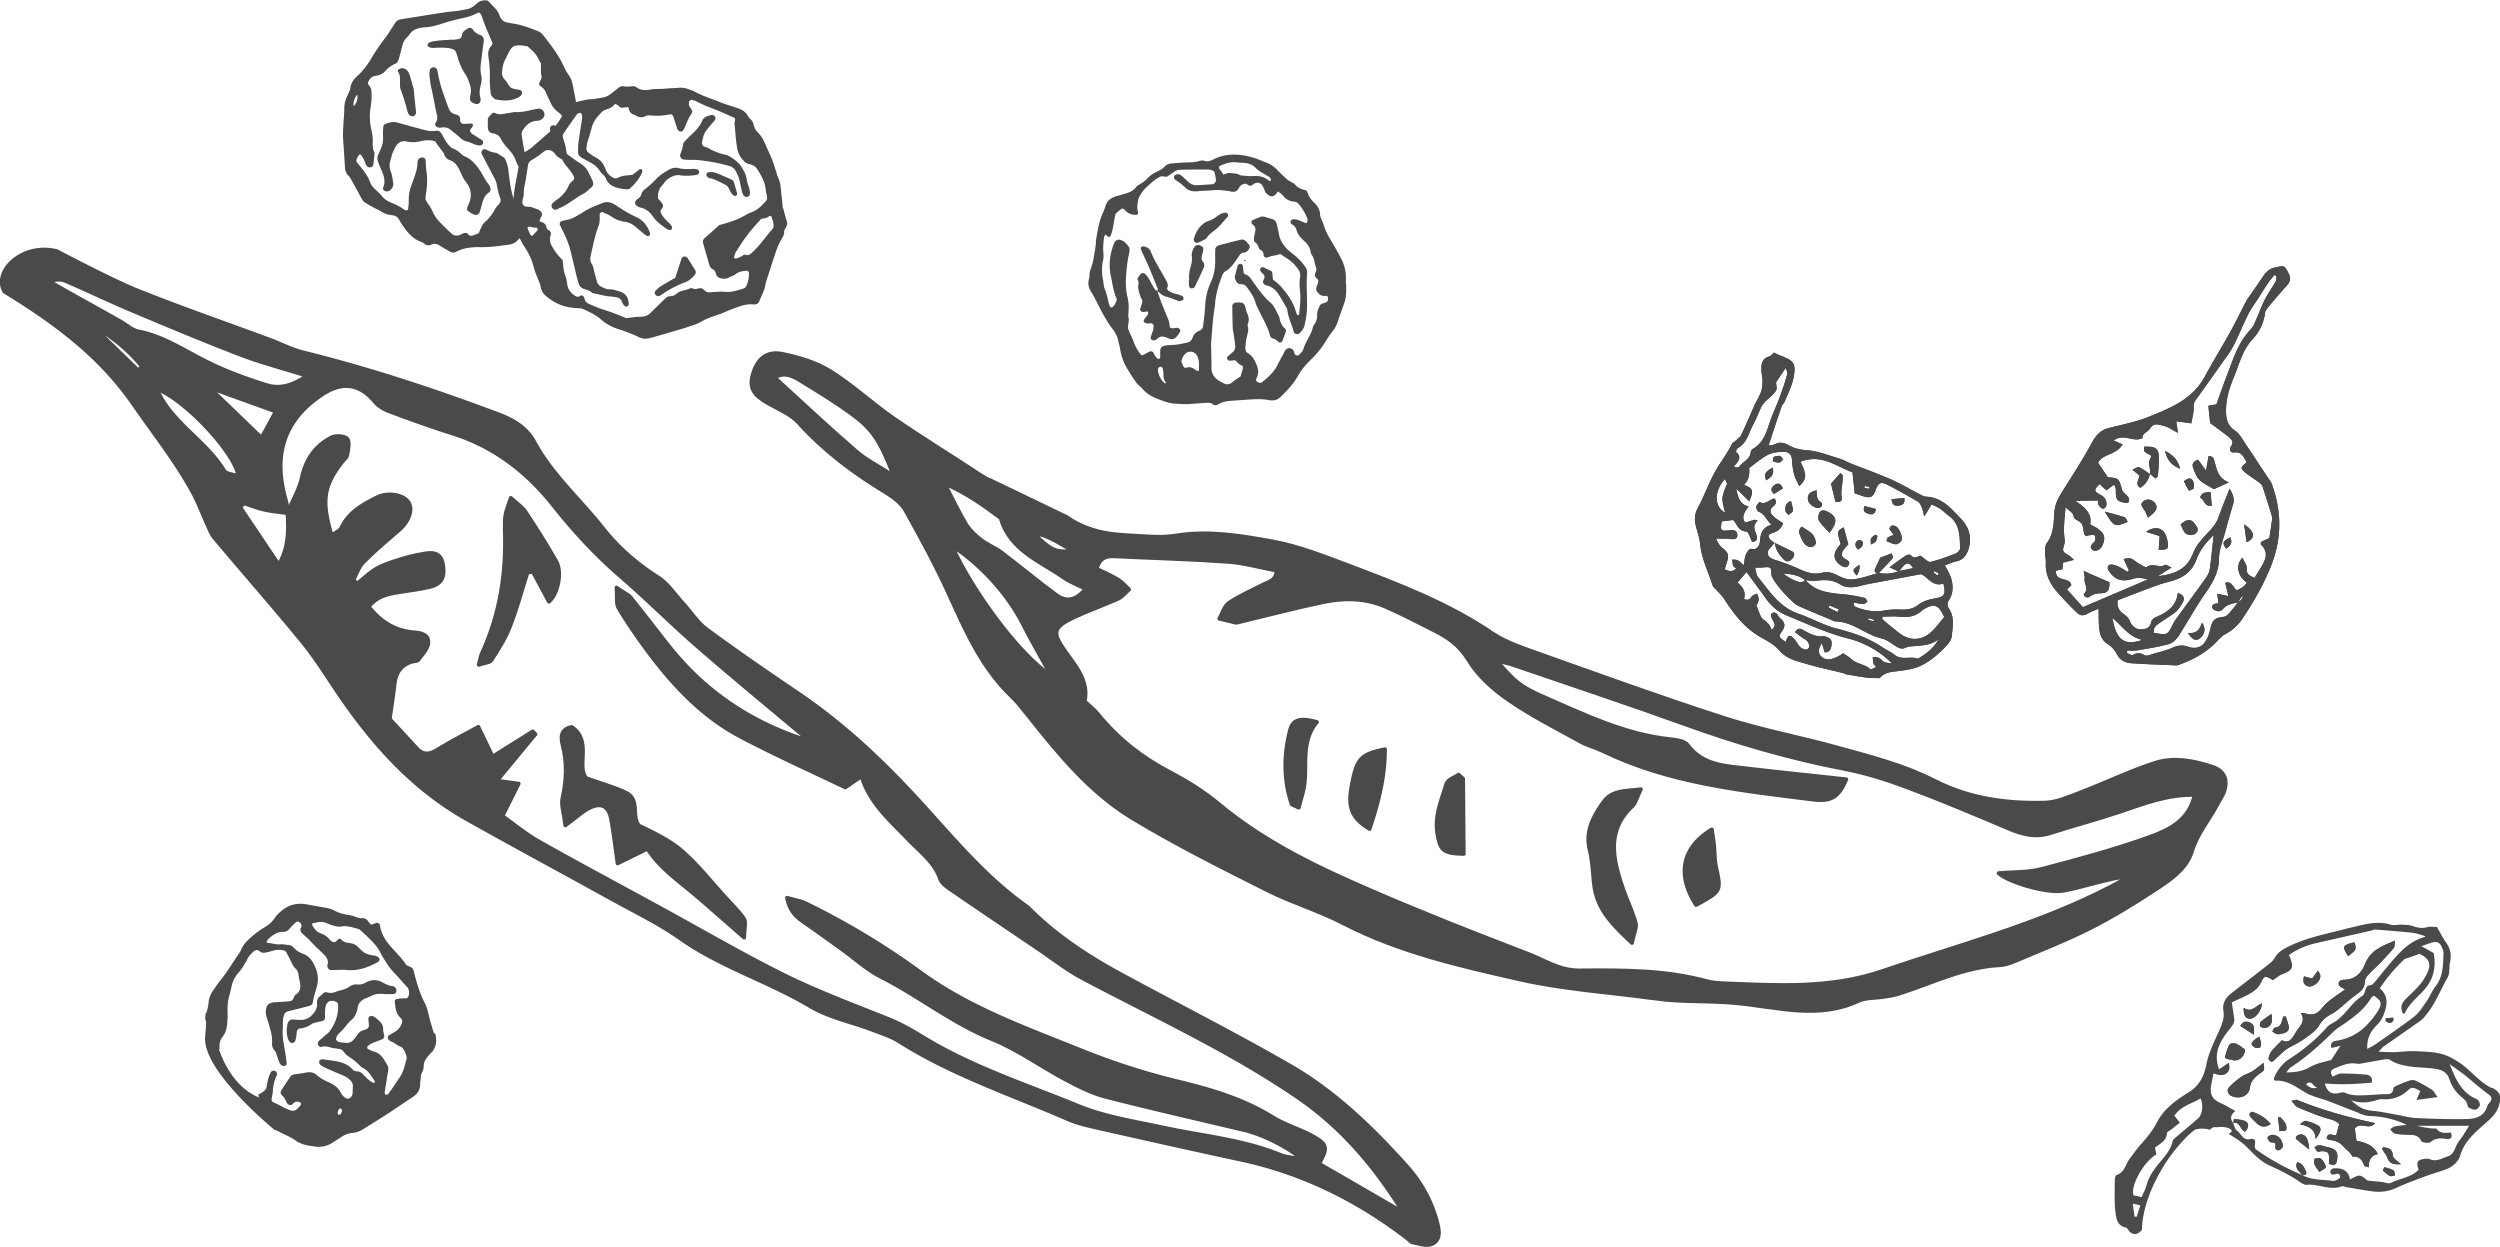 <svg id="_レイヤー_2" data-name="レイヤー 2" xmlns="http://www.w3.org/2000/svg" viewBox="0 0 160.62 80.12"><defs><style>.cls-1{stroke:#4a4a4a;stroke-linecap:round;stroke-linejoin:round;stroke-width:.25px}.cls-1,.cls-2{fill:#4a4a4a}</style></defs><g id="_饑1" data-name="ﾑ饑1"><path class="cls-1" d="M47.81 59.05c.13.2.01.57 0 1.19-1.25-1.09-2.23-1.97-3.25-2.83-1.04-.88-2.18-1.65-2.96-2.88-.62.3-1.2.59-1.92.94-.15-1.04-.25-1.93-.41-2.82-.16-.88-.65-1.13-1.44-.72-.41.21-.76.55-1.51 1.1-.09-.79-.28-1.31-.18-1.76.26-1.16.3-2.28 0-3.44-.12-.46-.12-.99.59-1.12 1.33.87.28 2.54.94 3.29 1.04.37 1.82.58 2.53.92.95.44.34 1.53.85 2.12.98.49 2 .95 2.8 1.66 1 .88 1.84 1.95 2.74 2.94.42.46.88.9 1.23 1.41zM32.44 33.94c-.01-.29-.01-.58.04-.87.05-.3.18-.59.34-1.08.42.39.75.59.94.89.69 1.04 1.36 2.1 1.98 3.19.39.67.12 2.08-.47 2.59-.35-.65-.69-1.28-1.03-1.92-.12.01-.23.02-.35.04-.37 1.17-.69 2.37-1.14 3.51-.29.75-.74 1.44-1.17 2.12-.1.16-.44.17-.82.3.1-.37.12-.56.2-.73 1.18-2.55 1.59-5.25 1.47-8.04z"/><path class="cls-1" d="M.28 18.73c3.15 1.93 6.08 4.06 8.25 7.18 1.32 1.91 2.77 3.73 3.88 5.77.34.63.59 1.32.89 1.97.14.3.25.64.46.89 1.89 2.25 3.84 4.46 5.7 6.74.88 1.08 1.61 2.29 2.4 3.44 2.19 3.19 4.73 6 8.15 7.92 3.08 1.73 6.19 3.4 9.28 5.11 1.48.82 3.02 1.56 4.4 2.53 2.59 1.83 5.64 2.75 8.35 4.36 1.18.71 2.61 1 3.92 1.49.63.24 1.3.45 1.86.81 3.38 2.13 7.16 3.38 10.78 4.96.61.27 1.29.42 1.95.57 3.06.69 6.13 1.38 9.2 2.04 3.95.85 7.47 2.6 10.66 5.05.12.09.22.23.35.26.4.08.85.24 1.19.12.52-.18.56-.68.43-1.22-.34-1.46-1.05-2.74-2.02-3.82-2.2-2.45-4.59-4.76-7.45-6.41-3.6-2.08-7.32-3.95-10.98-5.94-2.04-1.11-3.98-2.39-5.65-4.02-.1-.1-.2-.21-.32-.3-3-2.11-5.21-5.02-7.71-7.64-2.13-2.25-4.43-4.33-7.01-6.07-1.96-1.33-3.92-2.67-5.83-4.08-.6-.45-1.03-1.13-1.55-1.7-.51-.56-.95-1.24-1.57-1.64-1.37-.87-2.56-1.9-3.56-3.17-1.46-1.85-3.27-3.43-4.41-5.55-.47-.86-1.28-1.38-2.24-1.74-4.12-1.55-8.29-2.93-12.57-3.99-.75-.18-1.45-.55-2.17-.82-2.86-1.06-5.74-2.05-8.57-3.19-1.68-.68-5.12-2.5-5.12-2.5s-1.59-.5-2.92.71c-1.02 1.01-.46 1.86-.46 1.86zm9.78 6.25c1.88.71 5.1 4.21 5.25 5.61-.35-.12-.78-.14-.91-.35-1.19-1.97-3.41-3.08-4.34-5.27zm3.38-.09c1.31.48 2.74.99 4.28 1.55-.35.65-.71 1.3-.92 1.69-1.14-1.1-2.28-2.2-3.36-3.24zM5.79 20.8c1.28.74 2.43 1.62 3.33 2.75-.08.08-.16.17-.24.25-1.03-1-2.06-2-3.08-3zm13.92 3.35c-.99.68-1.8.84-2.59.59-1.28-.4-2.55-.86-3.76-1.46-1.47-.72-2.82-1.67-4.48-1.99-.4-.08-.75-.42-1.13-.63-1.22-.69-2.44-1.37-3.66-2.05-.3-.17-.61-.35-.91-.53.4-.14.75-.15 1.03-.03 1.42.61 2.81 1.28 4.23 1.88 2.31.97 4.62 1.94 6.96 2.84 1.3.5 2.65.85 4.3 1.37zm33.49 24.5c-.15-.14-.31-.28-.46-.42.18-.06.28-.04.34.02.09.08.16.19.24.29-.04.04-.08.07-.12.11zm36.98 29.26c-1.81-1.05-3.62-2.1-5.43-3.14.53-.96.55-1.2-.23-1.67-.86-.52-1.88-.78-2.73-1.31-1.89-1.17-3.97-1.79-6.09-2.3-2.16-.52-4.24-1.2-6.3-2.03-3.55-1.43-7.17-2.72-10.28-5a48.884 48.884 0 00-7.31-4.4c-.34-.17-.74-.23-1.24-.38.18 1 .76 1.35 1.31 1.73.75.52 1.49 1.06 2.24 1.6.82.59 1.59 1.3 2.48 1.75 2.44 1.24 4.6 2.98 7.17 4.02 1.64.67 3.11 1.74 4.69 2.58.81.43 1.65.86 2.52 1.09 2.99.77 6.01 1.45 9.02 2.17 1.16.28 2.85 1.13 3.65 1.87-.58-.12-1.02-.14-1.41-.3-2.4-.98-4.98-1.2-7.48-1.74-1.84-.4-3.74-.68-5.47-1.39-3.39-1.39-6.9-2.52-10.05-4.46-.7-.43-1.43-.84-2.19-1.14-2.19-.88-4.4-1.7-6.53-2.74-2.64-1.3-5.17-2.78-7.75-4.19-2.71-1.49-5.45-2.94-8.14-4.46-.82-.46-1.56-1.08-2.35-1.64l1.04-2.08c-.52-.07-.86-.12-1.39-.19.91-1.1 1.69-2.05 2.47-2.99-.06-.06-.12-.12-.17-.18-.85.54-1.71 1.07-2.58 1.62-.35-.73-.61-1.27-.92-1.91-1 .55-1.85.99-2.67 1.49-.49.3-.89.32-1.29-.12l-1.73-1.87c.12-.87.23-1.52.3-2.18.07-.74.38-1.28 1.13-1.51.14-.04.34-.03.41-.12.24-.33.58-.67.63-1.04.08-.56-.45-.69-.89-.72-1.23-.09-2.16-.68-2.93-1.65.5-.63 1.14-.8 1.81-.91.72-.12 1.44-.2 2.14-.37.75-.19.95-.63.82-1.43-.12-.73-.6-.8-1.18-.7-.47.08-.95.18-1.4.32-.55.17-1.12.34-1.63.61-.47.25-.86.65-1.29.98-.09-.07-.17-.14-.26-.21.21-.39.35-.85.65-1.15.71-.72 1.49-1.38 2.26-2.04.63-.54.92-1.26.67-1.75-.28-.54-1.34-.74-2.07-.37-.91.46-1.8.94-2.27 1.94-.1.21-.4.32-.64.5-.65-2.26-.51-3.15.67-4.71.12-.15.31-.29.34-.46.06-.35.17-.85 0-1.04-.18-.19-.75-.22-1.02-.08-1.04.53-1.64 1.4-1.9 2.59-.05.24-.13.47-.22.69-.2.5-.46.99-.68 1.49 0 .03 0 .06.01.09h-.03c.04.59.06 1.17-.03 1.77-.03.22-.08.45-.15.68-.09.28-.21.57-.38.86-.87-1.3-1.67-2.49-2.47-3.68.07-.09.15-.18.22-.27.43.14.86.31 1.3.41.49.11 1 .16 1.51.23v-.03s.02-.03.02-.05c-.04-.26-.06-.52-.13-.77-.81-2.83-.18-5.12 2.38-6.8 1.22-.8 2.35-.69 3.32.47.23.28.58.5.93.63 1.36.51 2.73 1 4.11 1.44 2.64.83 4.75 2.47 6.42 4.57 1.33 1.68 2.76 3.23 4.37 4.62 1.68 1.45 3.25 3.03 4.93 4.49 2.29 1.99 4.63 3.91 6.96 5.87-.06.04-.11.1-.14.09-3.44-1.13-6.33-3.07-8.6-5.91-.85-1.06-1.66-2.14-2.51-3.19-.16-.2-.43-.3-.92-.65.05.64-.03 1.05.13 1.31.51.86 1.08 1.69 1.67 2.5 1.7 2.33 3.63 4.44 6.21 5.79 2.21 1.16 4.5 2.19 6.69 3.24.39-.27.67-.46 1.04-.71.56 1.78 1.85 2.84 2.98 4.03.76.8 1.69 1.46 2.08 2.57.08.24.35.45.58.61 1.87 1.28 3.75 2.55 5.63 3.82.96.64 1.87 1.37 2.88 1.91 4.65 2.47 9.45 4.66 13.83 7.65 2.86 1.95 5 4.48 6.83 7.44zm12.83-26.37c-.65.92-1.18 1.87-.87 3.09.18.75.19 1.53.29 2.3.2 1.49 1.14 2.46 2.42 3.65.13-.64.32-1 .24-1.29-.22-.78-.59-1.52-.85-2.3-.61-1.82-1.03-3.63.63-5.19.21-.2.29-.55.55-1.09-1.04.13-1.85.05-2.4.82zm-16.16-1.1c-.27 1.42-.04 2.09 1.14 2.82.59-1.75.99-3.37.99-5.12-1.56.32-1.81.6-2.13 2.3zm6.08-.09c-.31 1.05-.78 2.06-.58 3.22.18 1.06.36 1.26 1.69 1.29L94 50.03l-.29-.26c-.27.19-.7.33-.77.58zm16.05 7.79c1.62-.89 1.61-.88 1.27-2.46-.1-.46-.08-.95-.13-1.42-.03-.31-.09-.61-.14-.97-1.91 1.16-2.27 2.9-1.01 4.85zm-26.1-11.22c-.4 1.57-.43 3.18.11 4.75.01.03.08.04.45.22.15-.59.32-1.05.37-1.53.16-1.35-.2-2.77.8-3.97-1.03-.28-1.54-.2-1.73.53z"/><path class="cls-1" d="M48.36 24.08c-.23.83.04 1.3.99 1.83.67.38 1.44.69 1.94 1.23 1.64 1.82 3.56 3.26 5.65 4.52.48.29.99.69 1.25 1.16.99 1.77 1.96 3.56 2.8 5.41 1.07 2.34 2.09 4.69 4 6.51.42.4.77.87 1.13 1.32 1.93 2.43 3.92 4.85 6.59 6.48 2.81 1.7 5.76 3.17 8.7 4.65 1.6.8 3.34 1.32 4.92 2.14 3.57 1.84 7.45 2.72 11.3 3.59 2.77.63 5.64.82 8.46 1.2.57.08 1.15.14 1.73.17 1.25.06 2.52.04 3.76.16 2.62.25 5.24 1.06 7.84-.15.46-.21 1.05-.17 1.57-.25.33-.05.67-.1.99-.2 2.15-.68 4.2-1.73 6.52-1.84.33-.02.67-.14.98-.27 1.6-.68 3.22-1.31 4.77-2.09 1.42-.71 2.78-1.55 4.1-2.41 1.01-.66 2.12-1.36 2.48-2.55.35-1.15 1.11-2.01 1.64-3.03.13-.26.31-.49.41-.76.28-.79.05-1.37-.73-1.63-1.21-.4-2.49-.65-3.71-.25-1.65.54-3.22 1.3-4.84 1.92-.72.27-1.47.61-2.21.63-2.44.07-4.86-.26-7.05-1.38-2.01-1.03-4.16-1.57-6.3-2.16-2.37-.66-4.81-1.11-7.15-1.86-4.05-1.3-8.05-2.76-12.06-4.18-1-.36-2.05-.7-2.92-1.28-2.84-1.93-6-3.14-9.17-4.34-1.63-.61-3.27-1.27-4.97-1.58-2.03-.37-4.11-.72-6.21-.38-.57.09-1.16.1-1.74.06-1.72-.12-3.51 0-5.31-1.26 0 0-2.26-.06-5.37-2.59-1.89-1.26-3.84-2.44-5.71-3.73-1.39-.96-2.64-2.14-4.07-3.03-.91-.57-2.02-.9-3.09-1.12-1.02-.21-1.63.33-1.91 1.34zm12.79 10.97c1.95 1.29 3.64 3.19 4.59 5.08.56 1.11 1.19 2.18 1.79 3.27-2.03-1.29-5.1-5.48-6.38-8.36zm10.46.69c2.42.12 4.84.18 7.25.35 1.05.07 2.08.37 3.16.57-.04.67-.53.72-.89.91-.73.38-1.49.7-2.17 1.16-.3.2-.42.67-.62 1.02.35.09.69.17 1.04.25.04.01.1 0 .14-.01 1.82-.44 3.63-.91 5.46-1.3 1.39-.3 2.79-.27 4.11.32 1.02.45 2 .97 3 1.47.91.45 1.67.96 2.25 1.92.6 1 1.57 1.87 2.55 2.55 1.46 1.01 3.06 1.82 4.62 2.68.46.26.99.39 1.47.62 4.26 2.07 8.9 2.54 13.5 3.12 1.19.15 1.67-.18 2.14-1.3-2.21-.24-4.31-.45-6.41-.7-1.39-.16-2.81-.2-3.78-1.5-.19-.25-.69-.33-1.07-.37-2.94-.3-5.56-1.58-8.22-2.74-1.46-.64-1.85-.99-2.98-2.31.45.11.75.16 1.03.26 3.7 1.27 7.42 2.5 11.1 3.83 3.32 1.2 6.69 2.18 10.17 2.85 1.42.27 2.82.72 4.17 1.23 2.17.81 4.31 1.72 6.44 2.62.87.37 1.72.59 2.67.28 1.46-.47 2.95-.86 4.41-1.35 1.55-.52 3.08-1.14 4.85-1.1-.35 1.65-1.67 2.27-2.93 2.72-2.26.81-4.6 1.44-6.93 2.05-.85.22-1.78.18-2.73.26.55.54 3.07 1.33 4.19 1.12 1.39-.26 2.74-.77 4.22-.94-.39.23-.78.47-1.19.68-4.66 2.42-9.72 3.73-14.66 5.42-3.39 1.16-6.75.93-10.17.8-.39-.02-.78-.04-1.15-.14-2.7-.74-5.47-.71-8.21-.69-1.26 0-2.2-.66-3.25-1.06-3.42-1.31-6.83-2.65-10.19-4.11-3.42-1.48-6.78-3.09-9.68-5.51-.96-.8-2.05-1.48-3.16-2.06-1.79-.94-3.33-2.14-4.6-3.71-.24-.3-.56-.54-.87-.83.28-1.36-.61-2.3-1.29-3.28-.75-1.07-.76-1.45.38-2.02.99-.49 2.04-.85 3.05-1.3.27-.12.48-.39.71-.6-.23-.21-.43-.46-.69-.62-.44-.27-.91-.47-1.4-.71.23-.72.62-.83 1.16-.8zm-2.62-.35c-1.18.11-1.4.02-2.61-1.14 1.11.14 1.79.78 2.61 1.14zm-4.7-2.1c.6 2.07 2.52 2.75 4.05 3.82.39.27.84.44 1.41.72-.64.79-1.27.85-1.88.4-1.2-.88-2.34-1.84-3.52-2.73-.41-.31-.9-.49-1.3-.8-.37-.28-.73-.61-.97-1-.47-.78-.86-1.6-1.39-2.63 1.44.62 2.53 1.42 3.61 2.22zm-12.94-8.88c1.11.68 2.22 1.35 3.27 2.11 1.45 1.05 1.88 1.72 2.81 4.06-1-.64-1.79-1.03-2.43-1.59-1.76-1.52-3.46-3.12-5.23-4.73.57-.37 1.1-.14 1.58.15z"/><path class="cls-1" d="M63.67 30.87c-.17-.05-.35-.13-.53-.25 3.12 2.53 5.37 2.59 5.37 2.59l-4.84-2.33z"/><path class="cls-2" d="M86.49 18.23v.48c0 .31-.06.6-.17.89-.12.34-.25.68-.36 1.03-.08.25-.2.48-.37.69-.14.17-.26.36-.38.55-.27.45-.6.86-.98 1.23-.32.31-.61.64-.83 1.03-.27.5-.66.91-1.06 1.31-.07.07-.15.14-.23.19-.09.05-.19.08-.28.09-.08.01-.16 0-.24 0-.44-.1-.88-.08-1.33-.05-.34.02-.68.05-1.03.07-.34.02-.68.06-.99.25-.11.07-.23.06-.34-.03-.1-.08-.22-.09-.34-.08-.34.02-.69.04-1.03.07-.36.04-.73 0-1.09-.02-.18-.01-.36-.06-.53-.11-.15-.04-.3-.11-.45-.16-.41-.14-.77-.35-1.06-.68-.13-.15-.31-.27-.42-.43-.24-.35-.47-.7-.67-1.07-.19-.36-.3-.75-.36-1.15-.02-.14-.08-.27-.1-.41-.05-.29-.18-.53-.35-.76-.27-.35-.5-.73-.71-1.12-.23-.43-.42-.87-.68-1.28-.16-.25-.23-.51-.15-.81.03-.1.04-.2.04-.3 0-.14.04-.27.09-.41.08-.23.15-.46.18-.7.05-.36.15-.71.14-1.08.11-.61.19-1.24.46-1.81.08-.16.13-.34.19-.51.06-.16.16-.28.3-.37.14-.09.28-.15.44-.19.18-.04.35-.1.52-.15.26-.07.49-.18.66-.39.06-.08.14-.15.23-.19.22-.12.4-.27.57-.45.16-.16.35-.28.55-.37.18-.09.36-.17.5-.33.11-.12.26-.18.43-.2.28-.02.56-.05.84-.06.32-.01.65 0 .96-.1a.63.63 0 01.36 0c.14.05.28.02.41-.04.04-.02.08-.03.11-.05.8-.41 1.64-.38 2.48-.15.35.09.68.25 1.02.38.25.1.45.26.63.45.19.2.4.39.61.58.09.08.2.14.3.2.07.04.16.06.2.12.17.22.4.32.67.38.08.02.14.09.16.17.08.26.23.46.43.65.21.2.36.43.37.74 0 .12.06.23.1.35.04.11.11.22.14.34.12.44.36.81.58 1.19.19.31.36.63.53.95.22.42.33.87.31 1.34v.3zm-4.38-5.94c-.05.07-.08.12-.12.16-.13.17-.31.21-.47.1-.12-.08-.22-.17-.27-.31-.04-.11-.09-.23-.15-.33-.09-.16-.32-.21-.48-.13-.07.04-.13.09-.2.13-.08.04-.15.03-.23-.02-.06-.05-.13-.1-.22-.08-.12.02-.23.07-.31.17-.05.06-.08.14-.13.2-.09.12-.23.16-.38.14-.06 0-.12-.04-.18-.04-.34-.04-.67-.1-1.01-.06-.34.04-.68.02-1.02.07-.08.01-.16 0-.24 0-.21-.02-.39-.08-.54-.23-.2-.2-.43-.37-.67-.52-.04-.02-.06-.1-.06-.16 0-.09.06-.15.14-.17a.36.36 0 01.23.01c.05.03.11.06.15.1.15.13.29.28.45.41.14.12.32.18.5.17.32-.01.64-.04.97-.06.14-.01.27-.15.25-.29a3.55 3.55 0 00-.09-.47c-.01-.05-.07-.1-.12-.12a.727.727 0 00-.29-.07c-.61 0-1.21 0-1.82.02-.12 0-.24.04-.34.11-.16.12-.33.23-.46.32-.18.05-.32-.06-.46.01-.12.07-.25.13-.36.22-.17.14-.34.29-.5.44-.18.16-.33.36-.45.57-.05.09-.09.18-.11.28-.04.24-.08.47-.02.72.05.2-.01.24-.22.22a.883.883 0 01-.54-.23c-.07-.06-.12-.17-.25-.17-.15.09-.28.21-.42.34-.02.11-.05.22-.07.34-.04.24-.08.48-.13.71-.02.12-.07.23-.11.35-.03.1-.14.11-.24.01-.03-.03-.06-.05-.08-.08-.08.05-.1.13-.11.21-.04.32-.07.64-.04.97.01.14.02.29-.01.42-.11.46-.1.92 0 1.38.02.08.01.16.03.24.01.08.02.16.05.24.14.32.21.65.28.99.02.08.06.15.11.21.01.02.08.03.1.02.15-.11.23-.27.29-.45.01-.04.01-.09 0-.12-.21-.45-.26-.93-.36-1.4-.16-.71-.09-1.4.17-2.08.02-.06.05-.11.08-.16.05-.1.2-.16.31-.14.28.06.44.26.6.48.02.03.03.08.03.12 0 .1-.01.2-.03.3-.11.45-.15.91-.19 1.38-.04.47-.02.92.08 1.38.1.45.1.55.06 1.19 0 .06 0 .12.02.18.06.26-.11.53 0 .78.1.24.22.47.31.72.11.3.27.59.47.84.02.03.07.04.11.06.07-.04.14-.07.21-.11.09-.05.18-.1.26-.14.05-.03.18 0 .22.06.04.07.07.14.12.21.04.07.09.13.15.18.02.02.08.03.11.02.03 0 .07-.05.07-.08v-.42c0-.18.1-.31.28-.34.16-.03.32-.04.48-.05.35 0 .68-.09 1.02-.16.1-.02.18-.09.24-.18.04-.07.07-.15.1-.22.06-.13.16-.23.29-.3.05-.03.11-.05.16-.08.12-.06.17-.16.19-.29.05-.44.11-.88.13-1.33.03-.51.15-1 .36-1.46.23-.51.31-1.04.28-1.59 0-.18 0-.36.01-.54 0-.11.09-.18.18-.23.04-.02.07-.03.11-.04l1.29-.33c.18-.05.32 0 .43.13.05.06.11.12.16.18.05.07.06.15.02.23-.08.15-.18.27-.37.28-.11 0-.19.07-.25.15-.08.11-.16.24-.24.35-.19.26-.37.53-.67.69-.13.07-.19.2-.24.34-.21.55-.38 1.11-.43 1.7 0 .12-.02.24-.04.36-.12.7-.15 1.4-.21 2.11-.02.2-.01.4 0 .6 0 .36.02.73.01 1.09 0 .31.12.55.34.74.1.09.24.15.36.22.23.14.44.16.66-.04.15-.13.33-.23.51-.35.05-.17.1-.34.15-.52.02-.07-.01-.18-.09-.2-.18-.06-.28-.23-.42-.33-.12.01-.24.04-.36.03-.05 0-.1-.06-.13-.1-.03-.05-.03-.12.02-.16.11-.09.21-.19.32-.28.13-.11.19-.26.17-.43-.02-.18-.05-.36-.07-.54-.03-.2-.08-.4-.09-.6-.02-.46-.02-.93-.03-1.39 0-.12.09-.22.23-.23.1 0 .2-.02.3 0 .13 0 .24.07.28.2.06.15.07.32.14.46.1.23.16.45.05.7-.02.05-.02.12 0 .18.05.16.02.32-.02.48-.04.16-.07.31-.1.47-.02.14-.03.28-.04.42 0 .12.02.25.14.32.32.19.47.48.6.81.1.26.12.51 0 .76-.03.05-.04.12-.05.17 0 .03.02.08.05.1.1.09.26.11.33.05.39-.32.77-.65 1-1.12.11-.22.22-.43.34-.64.05-.09.09-.18.14-.27.07-.1.17-.18.3-.16.13.02.22.09.27.21.02.06.03.12.06.17.04.09.19.12.26.05.11-.11.25-.22.29-.38.15-.51.52-.92.62-1.44.01-.06.06-.1.09-.15.12-.17.18-.36.17-.57-.01-.21.07-.39.15-.58.04-.1.12-.16.22-.19.06-.02.12-.03.17-.05.14-.05.19-.16.15-.35 0-.03-.04-.07-.07-.08-.04-.01-.08 0-.12 0-.23.03-.38-.11-.5-.27-.1-.13-.05-.27 0-.4.02-.06.05-.11.06-.17.03-.1.03-.2-.07-.27-.13-.1-.16-.22-.1-.37.05-.11.09-.24.04-.35-.1-.26-.1-.56-.27-.8a.572.572 0 01-.08-.23c-.05-.27-.19-.48-.4-.66-.23-.2-.43-.43-.51-.74-.05-.17-.16-.27-.31-.35-.04-.02-.06-.1-.07-.16 0-.06.1-.15.17-.15.1 0 .2 0 .3.04.17.06.34.13.5.2.05.02.12-.04.12-.1 0-.06.01-.13 0-.18-.16-.4-.38-.76-.67-1.05-.06-.02-.1-.03-.14-.04-.32-.02-.58-.14-.77-.41-.07-.09-.18-.15-.29-.23zm-3.51-1.07c.05-.02.11-.04.16-.06.08-.02.16-.06.23-.05.21.05.44 0 .64.12.08.05.19.05.29.06.2.01.4.04.6.02.38-.03.72.05 1.01.3.01.01.04.02.06.02.02 0 .04 0 .05-.02 0-.03.02-.08.01-.11-.05-.12-.17-.17-.27-.23-.24-.15-.5-.27-.7-.48-.19-.2-.43-.29-.7-.32-.18-.02-.36-.01-.54-.04-.38-.05-.71.08-1.05.22-.07.03-.09.13-.04.2.08.11.16.23.25.35zM77.03 23.8v-.53c-.02-.16-.06-.31-.14-.45a.48.48 0 00-.63-.17c-.2.12-.3.32-.35.53 0 .04 0 .08.02.12.03.08.06.15.09.22.04.08.11.13.19.11.21-.08.39-.02.56.11.05.04.1.07.16.09.03 0 .07-.01.12-.03zm-2.15.74a.7.7 0 01-.13-.39c0-.18 0-.36-.07-.52-.01-.03-.06-.07-.09-.07-.05 0-.13.02-.15.06-.03.06-.06.15-.04.22.05.3.19.56.41.77.01.01.04.02.06.01.05-.02.05-.05.01-.09z"/><path class="cls-2" d="M81.8 17.98c.33.22.58.51.81.81.3.39.54.8.66 1.28.01.06.05.11.08.16 0 .01.03.02.05.02.02 0 .04 0 .05-.02.01-.01.02-.04.02-.05.04-.5.12-1 .05-1.51-.04-.3-.03-.6.01-.9a.632.632 0 00-.12-.46c-.16-.23-.35-.45-.58-.61-.18-.12-.37-.24-.57-.38-.13.03-.26.08-.4.1-.14.01-.27.07-.4.11-.16.06-.26 0-.28-.19-.01-.11-.04-.19-.14-.25-.05-.03-.12-.06-.14-.11-.06-.17-.12-.33-.29-.44-.04-.03-.05-.11-.05-.17.01-.14.03-.28.07-.42.06-.21.04-.4-.16-.53-.02-.01-.02-.03-.04-.05-.04-.05-.02-.19.04-.22.18-.08.37-.16.55-.23.05-.02.12 0 .18 0 .18.04.35.1.52.15.17.05.27.15.31.33.04.2.1.39.13.59.08.53.39.92.8 1.24.27.21.53.43.74.7.05.06.1.13.14.19.1.13.16.28.14.45-.07.76.02 1.53-.01 2.3-.02.35-.07.68-.15 1.01-.04.2-.16.37-.3.51-.12.12-.36.09-.4-.07-.12-.47-.35-.9-.41-1.39 0-.08-.05-.15-.09-.22-.15-.26-.3-.53-.46-.78-.18-.28-.41-.49-.75-.58-.06-.01-.11-.04-.17-.07-.06-.03-.11-.13-.09-.21.02-.06.04-.11.07-.17.04-.1.03-.2-.05-.28-.07-.07-.15-.14-.2-.23-.02-.04 0-.12.02-.16.03-.04.11-.08.15-.07.18.08.36.17.54.26.03.02.05.07.06.1.02.14.03.28.04.42zm-7.44.7c.17.6.42 1.17.66 1.75.07.17.12.34.13.52 0 .11.09.15.22.14.08-.01.16-.03.24-.03.09 0 .15.04.2.11.04.06.02.12-.01.17-.05.09-.11.17-.17.25-.14.16-.28.28-.59.14-.05-.03-.11-.05-.17-.07-.18-.06-.35-.06-.5.09a.51.51 0 01-.2.12.268.268 0 01-.17-.04c-.06-.03-.09-.1-.07-.15.04-.15.1-.3.15-.46.02-.08.03-.16.04-.24.01-.1-.07-.21-.17-.21-.08 0-.16.02-.24.01-.06 0-.11-.03-.17-.06-.05-.02-.08-.12-.05-.16.07-.1.14-.19.21-.29.03-.05.06-.1.07-.16 0-.03-.03-.1-.05-.1-.08 0-.15.03-.23.03-.18.02-.28-.09-.22-.25.03-.1.07-.19.1-.29.03-.1.03-.2-.02-.29-.04-.07-.08-.14-.1-.22-.08-.25-.17-.49-.1-.77.02-.09-.04-.19-.07-.31.04-.07.09-.16.15-.24.11-.16.26-.17.4-.01.15.17.25.36.35.56.07.14.16.28.25.41.03.04.11.03.16.05l-.02-.02zm5.54-1.12c.06.03.11.07.16.09.12.04.21.12.28.22.2.28.39.56.6.83.2.25.4.51.65.71.28.23.39.55.55.85.05.09.07.19.09.29.06.22.15.41.33.56.07.05.07.15.04.23-.06.19-.14.38-.21.57-.04.09-.18.14-.25.06-.1-.1-.21-.18-.35-.22a.284.284 0 01-.2-.21c-.15-.61-.51-1.14-.76-1.71-.06-.13-.13-.25-.17-.39-.09-.36-.31-.65-.52-.95-.1-.14-.22-.23-.4-.23-.25 0-.34-.19-.4-.39-.01-.04-.02-.08 0-.12.06-.23.12-.47.19-.7.01-.05.08-.08.14-.1.06-.02.17.06.18.13l.06.48z"/><path class="cls-2" d="M74.37 18.69c0-.06.03-.12 0-.17-.19-.47-.37-.93-.57-1.4-.16-.37-.34-.73-.5-1.1-.02-.05 0-.14.04-.16.04-.02.08-.04.11-.03.21.02.4.12.48.32.27.68.68 1.28 1.02 1.92.07.13.11.26.05.4-.04.09.01.16.08.21.15.11.32.17.5.21.14.03.27.08.39.14.04.02.08.1.07.15 0 .05-.06.11-.11.13-.07.03-.16.04-.23.02-.25-.08-.49-.2-.74-.26s-.43-.22-.6-.38l.01.02zm2.03-.71c-.02-.26 0-.52.08-.77.07-.25.13-.5.09-.77-.01-.08 0-.16.02-.24.03-.1.06-.19.11-.28.12-.2.31-.23.51-.1.08.05.11.13.1.2-.02.14-.05.27-.09.41-.03.14-.04.27.07.39.1.12.1.26.04.4-.18.4-.37.8-.56 1.2-.02.03-.05.07-.09.08-.05.02-.12.04-.17.02-.05-.02-.11-.07-.11-.12-.02-.14-.01-.28-.02-.42zm2.34-4.33c.05.03.12.05.14.1.02.04.03.13 0 .17-.25.26-.46.56-.74.79-.22.18-.46.33-.61.58-.02.03-.06.06-.09.08-.16.08-.32.16-.49.23-.05.02-.12 0-.17-.04-.06-.03-.1-.14-.08-.21.08-.27.19-.53.38-.75.15-.17.31-.31.53-.39.23-.08.44-.2.63-.35a1 1 0 01.51-.2zm1.17 3.08s.07-.03.1-.04c0 0 .02.03.04.04-.03.01-.07.03-.1.04 0 0-.02-.03-.04-.04zm-29.6-3.37c.08.28.14.55.23.82.06.17.04.31-.06.46-.04.07-.1.15-.1.22.02.24-.12.42-.23.61-.11.19-.19.4-.27.61-.21.61-.4 1.23-.6 1.84-.04.12-.08.23-.1.35-.05.39-.26.72-.39 1.07-.05.14-.17.22-.33.22h-.06c-.44-.05-.84.1-1.23.25-.24.09-.49.19-.73.29-.04.02-.07.04-.11.05-.3.11-.61.2-.91.33-.28.12-.52.3-.82.39-.19.06-.38.13-.57.19-.66.2-1.32.39-1.97.58-.14.04-.27.08-.41.1-.2.04-.4.02-.59-.07-.43-.22-.89-.38-1.35-.53-.4-.13-.78-.33-1.1-.62-.32-.28-.71-.46-1.09-.64a.853.853 0 00-.35-.08c-.1 0-.2 0-.3-.02-.67-.05-1.25-.31-1.76-.73-.19-.16-.33-.36-.37-.61-.02-.14-.08-.27-.13-.4-.12-.3-.25-.6-.33-.91-.11-.44-.3-.84-.54-1.21-.23-.34-.4-.69-.53-1.08-.09-.29-.24-.56-.37-.83-.08-.16-.09-.3 0-.46.1-.16.12-.34.13-.52.03-.71.19-1.4.31-2.09.03-.18.07-.36.09-.54.03-.3.14-.54.43-.68.07-.03.14-.09.2-.13.05-.03.1-.06.15-.1.42-.37.85-.74 1.27-1.11.27-.25.47-.55.66-.86.16-.26.33-.51.55-.72.14-.13.28-.22.47-.26.32-.07.62-.17.95-.17h.06c.98-.17.79-.07 1.52-.64.03-.02.06-.05.09-.08.1-.08.21-.13.33-.11.18.04.36.03.54 0 .1-.01.21 0 .29.06.28.22.62.21.93.15.3-.06.6-.02.9-.05.3-.03.6-.04.9-.06.23-.02.44.02.65.1.11.05.23.07.34.13.53.3 1.11.47 1.67.7.28.11.57.2.86.29.11.04.23.08.34.12.24.08.43.22.56.43.05.09.1.18.18.24.11.1.18.21.21.36.04.2.14.38.29.52.2.21.34.45.45.71.14.33.3.66.44 1 .1.26.18.53.27.8.04.12.05.24.11.35.15.28.17.58.2.88.04.36.08.72.11 1.08zm-13.42-1.88s0-.08-.02-.12c-.17-.42-.56-.69-.74-1.1-.12-.07-.24-.14-.35-.23-.06-.05-.1-.12-.15-.18-.19-.23-.47-.28-.69-.11-.25.2-.51.39-.79.55-.14.08-.2.19-.23.34-.05.32-.09.64-.15.96-.06.3-.13.59-.12.9 0 .22-.16.45-.05.65.12.21.41.1.61.19.11.05.23.08.34.12.05.02.1.06.15.1.11.07.15.21.1.32-.05.11-.1.21-.15.31.03.03.04.05.05.06.21.05.38.14.41.38 0 .05.06.11.1.14.2.11.23.25.14.45-.04.08 0 .2 0 .3.02.19.13.33.22.49.16.26.35.49.57.7.06.31.04.64.16.95.07.19.12.39.14.59.04.33.21.56.47.74.13.09.24.13.38.02.07-.05.17 0 .21.06.02.04.04.07.05.11.03.17.14.29.3.36.22.09.44.19.67.28.28.1.58.18.86.29.3.11.6.24.85.34.34-.04.64-.09.94-.09.26 0 .47-.08.65-.27.3-.3.6-.59.91-.89.09-.09.19-.16.32-.16.17 0 .31-.06.44-.17.24-.21.56-.19.83-.33.11-.06.23.04.35.04.06 0 .12-.01.18-.03.18-.06.31 0 .43.13.09.1.2.12.33.11.32-.02.65-.06.97-.03.42.04.8-.09 1.18-.21.1-.03.17-.11.21-.21.11-.26.17-.54.14-.82 0-.05-.07-.12-.12-.12-.25.04-.51.03-.73.23-.11.1-.29.13-.43.21-.13.08-.26.09-.4.07-.22-.02-.39-.1-.44-.33a.405.405 0 00-.21-.28.427.427 0 01-.21-.28c-.13-.47-.27-.93-.4-1.4-.03-.1 0-.2.07-.28.12-.11.24-.22.36-.32.19-.17.39-.35.61-.55.59-.15 1.2-.34 1.76-.68.1-.06.22-.11.33-.15.27-.1.49-.27.69-.48.32-.34.35-.3.23-.8-.02-.1-.02-.2-.04-.3-.02-.1-.04-.2-.07-.29-.12-.34-.3-.66-.51-.96a.578.578 0 00-.23-.18c-.09-.05-.19-.06-.29-.09-.07-.03-.16-.06-.21-.11-.23-.23-.42-.47-.49-.81-.11-.56-.13-1.12-.19-1.68 0-.06.02-.12.03-.18.02-.11 0-.17-.08-.2-.44-.19-.88-.4-1.33-.57-.36-.13-.71-.28-1.05-.46-.09-.05-.19-.07-.28-.1-.09-.03-.21.05-.22.15 0 .08-.01.17.02.23.04.09.11.17.16.25.04.07.05.16 0 .23-.21.3-.33.64-.48.98-.02.04-.04.07-.06.1-.04.06-.14.12-.21.09a.45.45 0 01-.14-.1c-.03-.03-.04-.07-.05-.11l-.24-.75c-.04-.11-.12-.16-.23-.14-.44.09-.88.11-1.32.06-.06 0-.13 0-.17.02-.25.15-.49.14-.73-.04-.01-.01-.04 0-.06-.01q-.32-.1-.36-.44s-.02-.03-.03-.06c-.13.01-.27.04-.41.04-.17 0-.24-.21-.43-.24-.08.07-.16.17-.26.23-.12.07-.26.1-.39.16-.06.02-.12.05-.16.09-.29.28-.57.59-.68.99-.09.33-.18.66-.29.98-.04.11-.04.24-.06.36-.02.13.03.25.13.32.16.12.33.24.51.33.21.11.35.27.46.46.06.11.11.22.15.33.07.17.19.3.34.41.15.11.29.16.44.08.24-.13.5-.15.76-.17.06 0 .12-.02.17-.02.17-.13.32-.25.48-.37.02-.01.07.01.11.03.01 0 .03.03.03.05 0 .04.01.08 0 .12-.17.42-.46.75-.79 1.05-.04.04-.11.05-.17.05-.28-.01-.56-.05-.83-.16-.23-.1-.42-.24-.52-.48a.832.832 0 00-.2-.3c-.09-.08-.18-.17-.24-.27-.13-.22-.32-.36-.53-.48-.21-.12-.42-.23-.63-.35-.13-.08-.21-.19-.21-.34 0-.24 0-.48.04-.72.06-.46.14-.92.21-1.38.01-.1.01-.2 0-.3 0-.03-.03-.07-.06-.1-.05-.04-.11-.04-.17 0-.03.02-.08.04-.1.07-.29.41-.58.82-.86 1.24-.06.09-.05.19-.02.29.04.16.1.31.14.46.04.18.06.35.09.52.02.03.03.05.05.06.28.2.55.41.84.59.25.16.43.36.54.63.06.13.13.25.19.38.14.3.11.41-.15.62-.13.1-.24.23-.38.3-.38.19-.71.45-1.07.68-.22.14-.46.24-.7.35-.08.04-.2-.03-.26-.12-.05-.09-.05-.22.02-.28.07-.07.15-.14.23-.2.36-.24.65-.55.82-.95.08-.17.23-.28.35-.4v.03l-.01-.02zm12.78 2.77c-.03-.11-.06-.2-.09-.3-.02-.05-.1-.1-.14-.07-.13.09-.27.16-.44.16-.05 0-.12.04-.15.08-.28.32-.57.62-.82.96-.27.35-.5.72-.74 1.09-.06.1-.09.22-.13.33-.02.05.06.12.11.11.18-.04.34-.11.49-.22.06-.04.11-.03.17-.01.11.03.2 0 .28-.06.02-.01.03-.03.05-.04.54-.46.91-1.06 1.38-1.58.05-.05.06-.15.06-.22 0-.08-.02-.16-.02-.23zm-15.79.38c.06.16.13.33.22.48.03.05.11.05.15 0 .06-.07.13-.15.2-.22.03-.03.06-.06.08-.09.01-.03.02-.08 0-.11-.01-.03-.06-.08-.08-.07-.16.03-.31-.05-.47-.06-.03 0-.06.04-.1.08z"/><path class="cls-2" d="M36.89 11.48l.01.02v-.03l-.01.01zm-.91 3.02c-.05-.15.01-.26.08-.28.1-.03.19-.06.29-.08.29-.04.54-.16.78-.31.09-.05.18-.09.26-.15.4-.28.85-.45 1.3-.63.27-.11.51-.07.75.06.11.06.2.13.31.2.35.23.72.45 1.1.62.47.21.76.59.92 1.06.01.04-.02.11-.06.15-.04.05-.11.03-.17 0-.04-.02-.07-.04-.1-.06-.2-.17-.4-.33-.6-.5-.2-.17-.41-.29-.69-.33a1.96 1.96 0 01-.89-.35c-.16-.11-.35-.18-.54-.27-.05-.03-.19.06-.19.11v.3c0 .16-.01.31-.07.47-.1.24-.17.49-.24.75-.1.39-.18.78-.27 1.18-.04.18-.04.36.07.52.1.14.11.3.15.45.06.23.12.47.19.7.04.15.14.24.27.31.16.09.33.16.51.17.1 0 .2 0 .3.03.16.04.31.09.46.14.37.15.5.45.49.82 0 .03-.04.07-.07.09-.05.04-.12.04-.17 0a.49.49 0 01-.12-.13c-.04-.07-.07-.15-.1-.22a.398.398 0 00-.28-.21c-.14-.03-.28-.05-.42-.06-.37-.02-.71-.14-1.07-.2a.293.293 0 01-.16-.07c-.14-.13-.32-.16-.49-.22a.517.517 0 01-.33-.33c-.05-.15-.09-.31-.13-.47-.14-.57-.27-1.14-.41-1.7-.12-.47-.32-.91-.54-1.34l-.11-.24zm9.65-7.1s.04 0 .06-.01c.09-.02.22.03.26.11.03.08.03.16-.03.23-.17.2-.34.4-.5.6-.2.24-.27.53-.32.84-.01.08.07.22.14.25.09.04.2.05.28.1.37.22.76.36 1.18.44.38.19.73.43.96.8.15.24.28.48.32.78.02.2.11.39.16.58.02.1.04.2.05.3 0 .1-.08.21-.17.23-.09.02-.22-.03-.26-.12a.849.849 0 01-.09-.22c-.05-.22-.1-.43-.14-.65-.04-.22-.14-.42-.23-.62a.711.711 0 00-.45-.38c-.31-.08-.62-.16-.94-.22-.36-.07-.72-.12-1.08-.16-.22-.02-.44 0-.66-.01-.1 0-.2-.02-.3-.03-.1-.02-.2-.19-.17-.29.07-.23.17-.45.19-.7 0-.05.05-.11.09-.15.12-.13.25-.27.38-.39.29-.28.59-.55.75-.94.08-.2.26-.3.47-.34.02 0 .04-.01.06-.02zm-3.33 5.38c.07.08.16.17.23.27.08.1.1.22.01.33-.01.02-.02.03-.04.05-.1.11-.06.22 0 .33.13.21.29.39.47.55.07.07.14.14.19.23.03.04.01.11 0 .17 0 .05-.1.08-.15.06-.06-.02-.12-.03-.17-.06-.33-.23-.66-.46-.89-.8-.2-.3-.46-.5-.82-.58a.734.734 0 01-.26-.14c-.07-.05-.09-.21-.04-.27.04-.05.08-.1.13-.13.12-.08.22-.18.25-.32.03-.12.11-.22.2-.29.27-.21.52-.44.76-.69.24-.25.53-.43.83-.6.18-.1.38-.14.58-.09.32.08.64.07.96.05.08 0 .16.01.24.03.06.01.15.11.15.17 0 .06-.07.17-.14.18-.32.06-.64.07-.96.05-.08 0-.16-.03-.24-.03-.12 0-.24.02-.35.07-.22.09-.43.22-.57.43-.02.03-.04.07-.07.1-.27.26-.36.57-.32.95zm1.08 5.08l.4-1.23c.01-.04.05-.06.07-.1.04-.05.17-.07.22-.03.03.02.08.04.1.07.17.27.35.54.51.82.05.09.01.2-.05.28-.17.2-.38.38-.62.47-.57.21-1.1.5-1.59.85-.02.01-.04.01-.06.02-.08.04-.21 0-.26-.09-.04-.07-.05-.17 0-.22.1-.1.2-.2.31-.28.2-.13.41-.25.62-.37.12-.07.24-.14.34-.19z"/><path class="cls-2" d="M47.21 12.6c-.05-.04-.14-.07-.18-.13-.08-.11-.14-.24-.2-.36a.53.53 0 00-.24-.25c-.33-.15-.63-.35-.99-.41-.07-.01-.14-.07-.19-.13-.03-.04-.02-.11-.01-.17 0-.03.05-.06.09-.07.18-.05.36-.02.53.04.32.12.63.26.94.4.1.04.17.11.2.21.07.23.13.46.2.69 0 .03 0 .08-.02.11s-.06.04-.12.07zM31.75 8.58c.19.05.33.15.42.32.13.28.34.5.54.73.19.21.35.44.44.72.05.15.14.29.22.43 0 0 0 .01.01.02.02-.13.05-.26.06-.39.02-.24.1-.44.27-.58-.07-.38-.13-.76-.19-1.13a.45.45 0 01.08-.35c.22-.34.5-.58.92-.59.13 0 .23-.05.33-.13.2-.18.17-.47-.07-.61a.268.268 0 00-.17-.04c-.16.02-.32.05-.48.09-.33.08-.67.15-1.02.13-.1 0-.2.02-.3.04l-.54.09c-.16.03-.32 0-.47-.07-.08-.04-.16 0-.22.06-.04.04-.08.09-.12.13-.08.07-.12.16-.12.27v.42c.02.29.07.37.39.45zm3.99-.48s-.1-.03-.15-.05c-.11-.03-.26.09-.25.2 0 .08.01.16.02.24.04-.04.09-.08.13-.12.09-.08.18-.18.25-.27z"/><path class="cls-2" d="M33.27 14.84c-.09-.29-.24-.56-.37-.83-.08-.16-.09-.3 0-.46.1-.16.12-.34.13-.52 0-.06 0-.11.01-.17a.193.193 0 01-.05-.09c-.1-.35-.18-.7-.23-1.06-.03-.24-.07-.48-.09-.72-.03-.28-.1-.55-.26-.85-.12-.07-.27-.17-.42-.26-.03-.02-.07-.05-.11-.06-.24-.02-.46-.11-.68-.22-.08-.04-.16 0-.22.06-.03.04-.05.1-.05.16 0 .04.02.08.04.11.26.5.52 1 .79 1.5.07.13.12.25.15.39.06.32.12.63.24.94.04.12 0 .24-.08.34-.09.11-.2.21-.26.33-.17.32-.39.61-.67.85-.1.09-.17.23-.23.35-.06.11-.1.22-.15.35-.12.05-.25.11-.38.15-.1.03-.2.03-.28-.06-.11-.14-.24-.12-.38-.06-.07.03-.14.08-.22.1-.16.05-.34.03-.46-.08-.28-.25-.56-.52-.82-.8-.18-.19-.33-.41-.43-.65-.07-.15-.15-.29-.24-.42-.27-.39-.23-.34-.17-.79.07-.48.09-.96.01-1.44-.03-.2-.03-.4-.04-.6 0-.11-.08-.2-.18-.21-.14-.02-.3.08-.33.2-.01.06-.02.12-.02.18-.01.33-.11.63-.22.94-.05.13-.09.27-.14.4-.15.36-.21.73-.2 1.12 0 .16-.02.32-.04.48 0 .05-.1.09-.15.07-.04-.02-.08-.03-.11-.05-.26-.19-.55-.33-.85-.45-.23-.09-.42-.22-.58-.42-.13-.16-.28-.29-.43-.43-.15-.14-.27-.3-.34-.49-.11-.33-.32-.6-.53-.87-.11-.14-.22-.28-.33-.41 0-.19.08-.33.18-.45.01-.02.08-.01.1 0 .15.17.23.37.31.58.02.06.05.11.09.16.06.06.13.09.22.07.08-.02.16-.07.18-.15.04-.24.06-.48.08-.72 0-.04 0-.08-.02-.12-.1-.21-.1-.42-.09-.64.01-.26-.03-.52-.09-.78a3.68 3.68 0 01-.05-1.44c.06-.38.09-.76.04-1.14a.535.535 0 00-.13-.26c-.11-.14-.1-.17-.02-.32.1-.17.22-.28.42-.31.1-.01.2-.03.29-.07.11-.05.23-.1.3-.19.2-.24.44-.41.72-.53.07-.03.12-.11.15-.18.05-.11.08-.23.11-.35l.15-.59c.05-.2.13-.38.28-.53.07-.07.14-.14.2-.23.15-.24.39-.34.65-.4.08-.02.16-.03.24-.04.49-.01.95-.16 1.41-.31.3-.1.62-.17.94-.25.67-.15.67-.15 1.19-.4.03.02.07.04.1.06.03.03.05.06.07.1.12.32.23.65.36.96.13.29.25.59.37.86-.03.07-.03.12-.06.14-.2.2-.25.43-.21.72.07.48.11.96.09 1.45-.01.28.03.56.05.85 0 .12.06.24.15.32.06.06.12.12.2.13.5.1 1 .11 1.47-.15.07-.04.12-.1.17-.16.07-.1.02-.27-.1-.3-.14-.03-.28-.05-.42-.08a.497.497 0 01-.29-.2c-.08-.12-.14-.25-.24-.35a.669.669 0 01-.2-.6c.03-.26.08-.51.21-.75.13-.23.21-.48.38-.69.08-.1.18-.16.3-.18.24-.04.48 0 .75.05.16.15.35.3.5.49.14.17.22.38.35.6.02.25-.03.53.04.81.03.14-.06.27-.12.4-.05.12-.04.2.06.26.18.11.29.27.37.46.07.19.17.37.25.55.12.26.28.49.52.66.13.09.22.19.28.31.16-.26.33-.51.55-.72.1-.09.2-.16.31-.21-.02-.1-.03-.2-.05-.31-.04-.21-.11-.55-.18-.89-.04-.2-.11-.39-.23-.55-.15-.21-.27-.45-.38-.68-.32-.68-.78-1.27-1.24-1.86a.897.897 0 00-.37-.3c-.47-.18-.94-.37-1.44-.46-.18-.03-.36-.06-.54-.1a.576.576 0 01-.45-.36c-.03-.07-.06-.15-.09-.22-.05-.09-.1-.18-.16-.25-.16-.18-.33-.35-.5-.53-.03-.03-.07-.05-.1-.05-.18-.02-.36 0-.52.1-.1.07-.19.15-.28.23-.14.11-.3.2-.49.23-.2.04-.39.08-.59.11-.22.03-.44.04-.66.07-1 .15-1.99.31-2.99.47a.51.51 0 00-.35.22c-.06.08-.11.17-.16.25-.16.23-.3.48-.47.7-.32.42-.62.85-.89 1.3-.26.44-.55.84-.93 1.18-.23.21-.4.44-.44.76-.03.19-.14.38-.22.56-.11.24-.17.49-.17.76 0 .3-.03.6-.05.91-.02.38-.05.76-.02 1.15.04.56.08 1.13.11 1.69.01.21.06.39.21.55.1.1.17.22.24.35.21.37.41.74.61 1.12.06.11.13.21.23.27.15.1.31.19.47.28.2.11.4.19.59.31.18.11.36.18.56.21.08.01.16.02.24.04.12.03.22.09.29.2.07.1.12.21.19.31.33.51.7.99 1.31 1.2.07.02.14.08.2.13.13.08.26.1.4.03.02 0 .04-.01.06-.02.16-.06.31-.03.46.06.22.14.45.27.68.4.13.08.27.09.4.02.31-.17.64-.25.98-.28.2-.02.4-.03.6-.02.61.01 1.21-.08 1.81-.16.23-.03.42-.12.58-.29.05-.06.1-.11.16-.16-.05-.12-.1-.25-.14-.38zM22.95 6.07h.03-.04.01zm-.24.6c.01-.22.11-.41.23-.59 0 .02.02.03.02.05.03.25-.05.46-.19.66 0 0-.05 0-.05-.01 0-.04-.01-.08-.01-.11z"/><path class="cls-2" d="M22.95 6.07l.03-.01-.04.02.01-.01zM28 9.11c-.23-.11-.45-.11-.67-.09-.1 0-.2.03-.3.05-.3.07-.6.09-.9.02-.32-.07-.55.06-.71.33-.08.14-.14.29-.21.44-.04.09-.05.2-.08.29-.1.29-.15.57-.02.88.09.22.11.47.15.71.03.15-.02.28-.11.4s-.21.18-.37.15c-.1-.02-.2-.13-.17-.21.18-.41.06-.79-.11-1.16-.07-.16-.14-.33-.2-.5-.08-.2-.07-.39.05-.58.04-.07.05-.15.09-.22.14-.28.19-.57.17-.88-.01-.2 0-.4.02-.6 0-.08.06-.15.14-.18.27-.11.54-.16.82-.07.27.08.54.15.82.23.27.07.54.15.82.22.26.07.51.11.78.06.16-.03.27.05.35.18.08.12.14.25.21.37.07.12.15.24.24.35.08.09.17.19.27.23.21.08.39.21.55.36.07.07.16.13.25.17.43.18.71.53.96.9.2.3.34.64.58.92.05.06.07.15.09.22.02.08 0 .16-.05.22l-.04.04c-.27.18-.38.46-.46.76-.04.16-.08.31-.13.47-.02.06-.05.12-.09.15-.04.04-.11.07-.16.07-.21-.03-.37-.15-.53-.27-.03-.02-.04-.07-.04-.11 0-.04 0-.08.02-.12.02-.06.04-.11.07-.17.25-.53.18-1.02-.18-1.47-.11-.14-.2-.3-.27-.47-.07-.15-.13-.29-.21-.43-.11-.19-.25-.37-.47-.45-.22-.08-.39-.2-.44-.45-.18-.24-.36-.49-.52-.71zm-.09-6.46c.38-.08.74-.07 1.1-.1.06 0 .12.01.18 0 .12-.02.24-.02.35-.07.13-.05.12-.19.16-.31.02-.06.05-.12.09-.15.09-.08.19-.15.29-.21.06-.04.18-.02.23.02.02.01.04.02.05.04.12.2.3.31.51.39.17.06.23.21.21.39-.06.44-.12.88-.17 1.31-.04.28-.06.56 0 .84.05.22.04.44-.02.66-.08.28-.11.55-.02.83.02.05 0 .12 0 .18 0 .14-.16.25-.3.21a.849.849 0 01-.22-.09.26.26 0 01-.15-.24c0-.1.01-.2.03-.3.05-.24.02-.47-.07-.71-.08-.21-.15-.41-.28-.6-.22-.32-.36-.67-.47-1.04-.03-.12-.07-.23-.11-.34a.345.345 0 00-.21-.2c-.11-.04-.23-.07-.35-.08-.28-.02-.56-.03-.84 0-.1.01-.2-.02-.29-.03-.07-.01-.16-.13-.14-.18.03-.05.06-.11.11-.13.11-.05.23-.08.32-.11zm1.64 5.06c.03.17.11.25.28.25.1 0 .2-.02.3-.02h.18c.05 0 .1.09.07.14-.03.05-.05.11-.09.15-.15.16-.09.28.08.39.2.14.41.25.61.39.04.03.05.1.06.16 0 .07-.09.16-.15.17a.83.83 0 01-.41-.07c-.15-.06-.3-.13-.45-.17a.98.98 0 01-.47-.25c-.19-.18-.4-.34-.6-.5a.671.671 0 00-.56-.16c-.08.01-.16.02-.24 0-.16-.03-.26-.19-.17-.31.12-.16.12-.33.08-.51-.06-.23-.1-.47-.15-.71-.06-.3-.11-.59-.18-.89a5.7 5.7 0 01-.15-1.02c0-.1.02-.2.04-.29.02-.07.15-.14.25-.14.06 0 .17.07.19.13.02.08.05.15.06.23.12.74.39 1.44.64 2.14.02.06.05.11.07.17.08.18.2.3.39.35.02 0 .04.01.06.02.18.04.29.14.27.34zm-2.97-1.95c.05.49.1.97.15 1.44.01.13-.08.25-.19.27-.11.01-.26-.06-.3-.16-.03-.07-.07-.15-.08-.22-.11-.45-.25-.89-.41-1.32a.71.71 0 01-.05-.29v-.3c0-.2 0-.4-.13-.57-.04-.06.02-.16.1-.19a.43.43 0 01.49.11c.06.08.12.16.15.26.1.32.19.65.28.97zm133.5 64.14c-.6-.29-1.03-.76-1.51-1.19-.44-.39-.97-.74-1.52-.94-.55-.19-1.18-.2-1.78-.23-.48-.03-.97.04-1.45.06-.29 0-.59-.01-1-.03.17-.17.22-.25.28-.3.76-.54 1.53-1.07 2.3-1.61.09-.06.18-.13.26-.21.73-.77 1.09-1.76 1.6-2.66.15-.27.08-.66.15-.98.11-.47.02-.87-.26-1.26-.21-.3-.38-.64-.58-.99-.2 0-.43-.05-.63.01-.32.09-.6.04-.91-.07-.22-.08-.47-.08-.71-.09-.24-.01-.51.06-.73 0-.89-.28-1.72 0-2.56.19-.15.03-.3.07-.45.11-1.22.32-2.47.55-3.62 1.14-.33.17-.61.34-.8.67-.1.19-.28.34-.45.47-.8.63-1.62 1.25-2.42 1.88-.34.27-.51.66-.44 1.07.08.51-.11.91-.3 1.34-.32.71-.66 1.39-.81 2.18-.13.66-.44 1.29-1.08 1.69-.81.51-1.62 1.06-2.07 1.94-.28.55-.66 1-1.06 1.45-.25.28-.46.59-.69.89-.28.36-.32.89-.85 1.06-.07.02-.12.23-.12.36 0 .66-.04 1.33.04 1.99.05.41.1.92.68 1.03.05 0 .1.08.14.14.17.28.46.35.69.19.07-.05.13-.11.19-.17.03-1.06.37-2.1.82-3.05.46-.96 1.06-1.87 1.79-2.65.21-.24.45-.47.72-.69.21-.16.63-.14.87-.1.01 0 .09.02.17.05.15-.16.28-.2.43-.16.21-.04.45-.03.63.01.14.03.52.18.25.34-.04.02-.07.05-.11.07.44.26.87.53 1.24.91.41.43.86.88 1.39 1.12.68.3 1.32.63 1.93 1.04.14.1.32.22.47.2.75-.07 1.48.39 2.24.1.09-.03.22.04.33.06.57.09 1.13.2 1.7.27.52.06 1.01-.01 1.5-.24.58-.27 1.19-.49 1.8-.72.46-.17.93-.3 1.39-.47.44-.17.79-.5.91-.93.24-.78.78-1.28 1.34-1.79.42-.39.91-.71 1.11-1.31.2-.63.14-.94-.44-1.21zm-22.8 8.27h-.14c-.03-.25-.07-.5-.11-.84.2.05.3.07.48.11-.08.27-.16.5-.23.73zm3.93-6.31c-.44.4-.9.77-1.36 1.16-.1.09-.24.18-.26.29-.15.67-.64 1.12-1.03 1.62-.29.38-.53.75-.65 1.22-.06.25-.2.49-.31.76-.11-.02-.18-.04-.26-.06-.09-.02-.17-.03-.26-.05-.23-.57.63-2.15 1.46-2.63-.03-.16-.06-.28-.09-.43.31-.26.74-.42.77-.93 0-.09.19-.17.29-.25.17-.14.34-.27.54-.43-.13-.17-.23-.3-.35-.45.41-.61 1.11-.77 1.68-1.11.19.39.13 1.02-.16 1.29zm15.13-11.32c.22-.06.4.03.5.23.06.14.15.29.15.44-.03.75 0 1.51-.51 2.16-.23.29-.37.66-.58.97-.24.34-.47.72-.79.97-.81.63-1.66 1.2-2.5 1.79-.15.11-.32.18-.52.29-.03-.68.22-1.14.63-1.54.19-.18.34-.42.43-.67.22-.58.34-1.17-.25-1.68.45-.7.98-1.29 1.55-1.85.06-.06.16-.07.24-.1.24-.08.48-.17.77-.27.75.39.77.78.33 1.53-.28.49-.73.89-1.14 1.29-.37.36-.45.56-.27 1.02.04 0 .11 0 .12-.02.28-.6.79-1 1.22-1.47.64-.7.8-1.5.64-2.4-.22-.12-.43-.24-.79-.44.34-.12.55-.2.77-.26zm-6.54 6.79c.2-.05.39-.09.57-.14-.18.27-.35.53-.59.91-.36.11-.9.19-1.33.44-.47.27-.93.36-1.56.36.15-.18.19-.26.26-.31 1.02-.65 1.9-1.46 2.76-2.3.24-.23.54-.39.81-.59.62-.44 1.22-.9 1.61-1.57.04-.07.13-.11.19-.16.43.3.54.48.33.85-.22.4-.52.77-.84 1.09-.51.51-1.14.83-1.86.95-.2.03-.46.08-.36.47zm-.9 2.54q-.42.15-.74-.22c.39-.32.47.24.74.22zm9.4 3.01c-.17.26-.4.5-.51.78-.12.28-.22.54-.52.63-.37.12-.72.37-1.15.19-.11-.05-.26-.04-.39-.02-.44.08-.5.21-.34.69-.48.51-1.2.55-1.78.85-.15.07-.38-.04-.58-.06-.26-.03-.53-.05-.92-.09-.49-.41-.51-.41-1.13-.07-.08-.55-.45-.73-.95-.72-.21 0-.33.09-.31.31.05.04.08.08.12.09.18.05.48-.23.51.17 0 .08-.31.26-.46.24-.67-.09-1.37-.04-2-.38h.02c-1.04-.43-2.02-.97-2.95-1.63-.28-.2.23-.79-.43-.67-.42.08-.55-.36-.82-.56-.13-.1-.17-.32-.24-.49l.02.02c-.21-.26-.22-.51.13-.78-.37-.2-.63-.37-.91-.49-.57-.26-.74-.53-.65-1.14.04-.24.09-.48.15-.79.34.12.7.22.95-.11.1-.13.1-.34.03-.57-.19.13-.39.26-.62.42-.43-1.16.17-1.94.77-2.7.16-.2.24-.36.2-.59-.05-.33-.1-.66-.15-1.01.41-.2.83-.36 1.21-.59.24-.14.49-.34.61-.57.29-.57.27-.58.82-.26.2-.13.38-.3.59-.38.71-.27.79-.46.44-1.24.51-.36 1.07-.61 1.68-.75 1.21-.28 2.43-.55 3.64-.83.07-.01.13-.06.19-.06.79.06 1.58.12 2.36.2.3.03.6.14.88.22 0 0 0 .05-.04.06-1.1.31-1.76 1.17-2.45 1.98-.26.3-.5.63-.76.93-.07.08-.17.19-.25.19-.25 0-.29.15-.35.33-.04.13-.08.29-.18.35-.77.47-1.14 1.37-1.97 1.78-.14.07-.26.17-.36.29-.7.79-1.51 1.44-2.4 2.01-.44.28-.85.85-.97 1.28.03.03.06.09.09.09.74-.04 1.29.36 1.89.73.48.29 1.07.41 1.6.61.56.21 1.11.44 1.67.65.29.11.58.27.88.28.83.02 1.63.19 2.41.57-.25.03-.51.05-.75.1-.11.02-.21.12-.31.18.1.1.18.25.3.28.23.06.48.07.73.08.37.02.75-.06.97.4.05.1.48.16.59.07.32-.27.63-.26 1-.21.25.04.45-.03.32-.41-.33.02-.67.09-.91-.22-.05-.06-.21-.03-.32-.04-.32-.04-.64-.09-.96-.17h3.35c-.13.21-.22.37-.33.53zm1.64-2.02c-.04.05-.11.1-.12.16-.22.8-.89.88-1.54.88-1.02.01-2.04-.02-3.06-.07-.4-.02-.79-.13-1.18-.2-.5-.09-1-.2-1.51-.25-.64-.07-.87-.15-1.48-.69.59.21 1.11.15 1.62 0 .13-.04.26-.08.39-.07.66.05 1.21-.15 1.69-.61.24-.23.49-.06.75.09-.07.16-.14.31-.25.57.47-.06.85-.12 1.36-.18-.16-.22-.23-.38-.36-.47-.33-.22-.69-.41-1.05-.59a.549.549 0 00-.38-.01c-.25.08-.5.18-.74.29-.12.05-.31.13-.31.21-.04.45-.35.37-.64.38-.35.01-.7.05-1.06.06-.48.02-.96.06-1.43-.16-.14-.06-.35.04-.52.05-.39.03-.6-.13-.76-.64 1.03.09 2.02.04 3.02-.05.07-.34-.1-.49-.38-.52-.53-.04-1.06-.07-1.59-.07-.18 0-.35.13-.55.2-.13-.23-.16-.41.1-.51.47-.19.93-.42 1.47-.32.1.02.21 0 .32-.02.5-.09 1-.18 1.49-.26.09-.01.2-.03.26.01.89.57 1.92.46 2.9.59.44.06.81.19.97.68.14.42.37.78.72 1.09.18.16.42.3.45.63 0 .1.31.23.48.24.1 0 .28-.17.31-.29.02-.11-.08-.33-.18-.38-.96-.39-1.36-1.22-1.76-2.26.4.29.7.5.99.72.48.39.94.81 1.44 1.17.26.19.34.33.13.58z"/><path class="cls-2" d="M146.61 66.83c.51.3.74-.27.93-.57.19-.3.63-.65.28-1.16.08 0 .17-.02.25 0 .47.16.78.09 1.14-.36.38-.48.97-.8 1.45-1.17-.11-.08-.38-.18-.4-.32-.04-.32.3-.3.49-.31.66-.06 1.02-.54 1.21-1.02.35-.87 1.06-1.13 1.92-1.49-.04.23-.02.39-.08.47-.27.33-.56.63-.85.94-.26.27-.55.52-.8.8-.11.12-.22.3-.22.46-.01.42-.28.61-.58.83-.36.25-.68.56-1.02.84-.17.14-.34.28-.54.38-.33.18-.59.38-.8.74-.22.38-.66.64-1.03.91-.32.23-.7.38-1.03.59-.23.16-.43.37-.64.56-.11.1-.2.21-.33.27-.03.02-.22-.14-.21-.2a.93.93 0 01.18-.46c.19-.25.43-.46.69-.74zm6 5.32c-.44.52-.96-.14-1.32.36.03.19.07.47.11.78.51.12 1.06.23 1.37.86-.48.09-.58.43-.59.85-.14-.05-.27-.06-.28-.11-.13-.37-.33-.62-.77-.58-.1-.28-.37-.42-.55-.63-.26-.31-.56-.41-.92-.44-.06 0-.11-.06-.18-.1.08-.47.43-.13.62-.22.05-.2.11-.4.19-.7-.1-.12-.3-.24-.61-.32-.7-.19-1.38-.48-2.06-.76-.13-.06-.22-.22-.4-.41.21-.04.3-.09.37-.06 1.59.65 3.25 1.11 5.01 1.49zm-7.17-3.87c0 .24.06.4 0 .48-.08.12-.24.19-.36.29-.25.22-.48.42-.53.83-.06.54-.67.77-1.19.53-.22-.1-.32-.38-.15-.55.23-.25.5-.47.78-.67.21-.15.47-.22.7-.35.2-.12.39-.29.74-.55zm-1.21-.86c.03.47-.47.82-.8.68-.08-.04-.19-.02-.28-.05-.08-.02-.21-.09-.21-.11.08-.28.16-.57.3-.83.04-.08.3-.11.41-.06.23.1.42.27.57.36zm5.4 7.34c0-.11.01-.2.01-.28.01-.42-.07-.51-.47-.52-.09 0-.2.06-.26.03-.09-.06-.15-.18-.21-.28.09-.05.18-.13.27-.13.18 0 .35.07.52.11.61.12.76.32.65.9-.05.27-.21.31-.51.18zm-3.73-2.55c-.38.26-.64.2-.9-.03-.13-.13-.27-.25-.39-.39-.05-.06-.1-.16-.08-.22.02-.06.14-.16.18-.14.44.16.85.38 1.18.79z"/><path class="cls-2" d="M146.86 65.31c.06.18.12.36.17.54.08.3-.04.47-.34.54-.13.03-.27.07-.39.05-.11-.02-.21-.11-.31-.17.06-.09.11-.25.17-.25.45-.03.42-.43.54-.71h.16zm-2.7-.56c.52.36.78-.17 1.17-.28-.03.49-.44.97-.77.98-.28 0-.42-.19-.41-.7zm4.4-1.89c.12-.17.22-.31.36-.5.07.12.14.2.15.29.07.4-.46.77-.72.73-.32-.06-.43-.28-.32-.65.16.04.31.08.52.14zm.21 10.33c0-.61-.41-.83-1.01-.96.19-.12.29-.23.35-.22.28.07.56.15.81.29.26.16.22.39-.15.88zm-2.09.47s-.12.19-.23.23c-.19.06-.29-.07-.26-.26.05-.32-.23-.18-.34-.26-.09-.07-.19-.22-.16-.29.03-.08.19-.17.29-.17.38 0 .68.3.69.76zm1.68.19c-.36-.28-.6-.47-.84-.67-.03-.02-.02-.15.02-.18.08-.06.19-.12.29-.12.32.02.48.28.53.96zm4.78-.15c.26.08.57.05.59.53 0 .2.34.38.52.57-.59.02-.72-.05-.91-.51-.04-.1-.12-.18-.17-.27-.04-.07-.08-.14-.13-.21.03-.04.07-.08.1-.12zm-2.28-12.27c-.4-.64-.37-.7.41-.89.14.46.12.49-.41.89zm-4.93 3.71c.1.55 0 .8-.37.9-.1.03-.26-.02-.34-.1-.05-.04-.03-.24.03-.29.2-.18.44-.33.68-.51zm3.09 10.16c-.14-.21-.26-.34-.32-.5-.04-.1-.03-.33.02-.35.12-.05.33-.07.4 0 .15.14.28.34.31.53.01.08-.26.2-.41.31zm-5.54-3.13c.02-.1.03-.2.05-.29.27.06.58.05.78.19.21.15.14.43-.07.64-.33-.12-.32-.69-.78-.56l.02.02zm1.33-5.69c-.37-.24-.61-.4-.87-.56.16-.32.39-.32.62-.22.31.13.26.4.25.79zm1.64 6.19c-.03-.33-.06-.6-.09-.87.04-.01.09-.03.13-.04.12.14.27.27.35.43.06.12.09.32.03.41-.05.08-.26.05-.43.08zm-1.3-6.07c.22.58.13.8-.22.72-.1-.02-.22-.13-.27-.23-.02-.05.07-.18.14-.24.09-.09.2-.15.35-.25zm2.76 8.91c-.15-.25-.51-.42-.32-.84.35.07.46.36.57.6.08.18-.09.26-.27.23l.02.01zm5.28-.52c.2.06.41.1.58.2.08.04.08.22.11.33-.11.01-.25.08-.34.03-.17-.09-.3-.23-.45-.35.03-.07.07-.14.1-.21zm.07-9.55c.16-.02.32-.05.48-.06 0 0 .05.13.03.17-.13.24-.3.17-.47.08l-.04-.19z"/><path class="cls-2" d="M146.61 66.83c.51.3.74-.27.93-.57.19-.3.63-.65.28-1.16.08 0 .17-.02.25 0 .47.16.78.09 1.14-.36.38-.48.97-.8 1.45-1.17-.11-.08-.38-.18-.4-.32-.04-.32.3-.3.49-.31.66-.06 1.02-.54 1.21-1.02.35-.87 1.06-1.13 1.92-1.49-.04.23-.02.39-.08.47-.27.33-.56.63-.85.94-.26.27-.55.52-.8.8-.11.12-.22.3-.22.46-.01.42-.28.61-.58.83-.36.25-.68.56-1.02.84-.17.14-.34.28-.54.38-.33.18-.59.38-.8.74-.22.38-.66.64-1.03.91-.32.23-.7.38-1.03.59-.23.16-.43.37-.64.56-.11.1-.2.21-.33.27-.03.02-.22-.14-.21-.2a.93.93 0 01.18-.46c.19-.25.43-.46.69-.74zm6 5.32c-.44.52-.96-.14-1.32.36.03.19.07.47.11.78.51.12 1.06.23 1.37.86-.48.09-.58.43-.59.85-.14-.05-.27-.06-.28-.11-.13-.37-.33-.62-.77-.58-.1-.28-.37-.42-.55-.63-.26-.31-.56-.41-.92-.44-.06 0-.11-.06-.18-.1.08-.47.43-.13.62-.22.05-.2.11-.4.19-.7-.1-.12-.3-.24-.61-.32-.7-.19-1.38-.48-2.06-.76-.13-.06-.22-.22-.4-.41.21-.04.3-.09.37-.06 1.59.65 3.25 1.11 5.01 1.49zm-7.17-3.87c0 .24.06.4 0 .48-.08.12-.24.19-.36.29-.25.22-.48.42-.53.83-.06.54-.67.77-1.19.53-.22-.1-.32-.38-.15-.55.23-.25.5-.47.78-.67.21-.15.47-.22.7-.35.2-.12.39-.29.74-.55zm-1.21-.86c.03.47-.47.82-.8.68-.08-.04-.19-.02-.28-.05-.08-.02-.21-.09-.21-.11.08-.28.16-.57.3-.83.04-.08.3-.11.41-.06.23.1.42.27.57.36zm5.4 7.34c0-.11.01-.2.01-.28.01-.42-.07-.51-.47-.52-.09 0-.2.06-.26.03-.09-.06-.15-.18-.21-.28.09-.05.18-.13.27-.13.18 0 .35.07.52.11.61.12.76.32.65.9-.05.27-.21.31-.51.18zm-3.73-2.55c-.38.26-.64.2-.9-.03-.13-.13-.27-.25-.39-.39-.05-.06-.1-.16-.08-.22.02-.06.14-.16.18-.14.44.16.85.38 1.18.79z"/><path class="cls-2" d="M146.86 65.31c.06.18.12.36.17.54.08.3-.04.47-.34.54-.13.03-.27.07-.39.05-.11-.02-.21-.11-.31-.17.06-.09.11-.25.17-.25.45-.03.42-.43.54-.71h.16zm-2.7-.56c.52.36.78-.17 1.17-.28-.03.49-.44.97-.77.98-.28 0-.42-.19-.41-.7zm4.4-1.89c.12-.17.22-.31.36-.5.07.12.14.2.15.29.07.4-.46.77-.72.73-.32-.06-.43-.28-.32-.65.16.04.31.08.52.14zm.21 10.33c0-.61-.41-.83-1.01-.96.19-.12.29-.23.35-.22.28.07.56.15.81.29.26.16.22.39-.15.88zm-2.09.47s-.12.19-.23.23c-.19.06-.29-.07-.26-.26.05-.32-.23-.18-.34-.26-.09-.07-.19-.22-.16-.29.03-.08.19-.17.29-.17.38 0 .68.3.69.76zm1.68.19c-.36-.28-.6-.47-.84-.67-.03-.02-.02-.15.02-.18.08-.06.19-.12.29-.12.32.02.48.28.53.96zm4.78-.15c.26.08.57.05.59.53 0 .2.34.38.52.57-.59.02-.72-.05-.91-.51-.04-.1-.12-.18-.17-.27-.04-.07-.08-.14-.13-.21.03-.04.07-.08.1-.12zm-2.28-12.27c-.4-.64-.37-.7.41-.89.14.46.12.49-.41.89zm-4.93 3.71c.1.55 0 .8-.37.9-.1.03-.26-.02-.34-.1-.05-.04-.03-.24.03-.29.2-.18.44-.33.68-.51zm3.09 10.16c-.14-.21-.26-.34-.32-.5-.04-.1-.03-.33.02-.35.12-.05.33-.07.4 0 .15.14.28.34.31.53.01.08-.26.2-.41.31zm-5.54-3.13c.02-.1.03-.2.05-.29.27.06.58.05.78.19.21.15.14.43-.07.64-.33-.12-.32-.69-.78-.56l.02.02zm1.33-5.69c-.37-.24-.61-.4-.87-.56.16-.32.39-.32.62-.22.31.13.26.4.25.79zm1.64 6.19c-.03-.33-.06-.6-.09-.87.04-.01.09-.03.13-.04.12.14.27.27.35.43.06.12.09.32.03.41-.05.08-.26.05-.43.08zm-1.3-6.07c.22.58.13.8-.22.72-.1-.02-.22-.13-.27-.23-.02-.05.07-.18.14-.24.09-.09.2-.15.35-.25zm2.76 8.91c-.15-.25-.51-.42-.32-.84.35.07.46.36.57.6.08.18-.09.26-.27.23l.02.01zm5.28-.52c.2.06.41.1.58.2.08.04.08.22.11.33-.11.01-.25.08-.34.03-.17-.09-.3-.23-.45-.35.03-.07.07-.14.1-.21zm.07-9.55c.16-.02.32-.05.48-.06 0 0 .05.13.03.17-.13.24-.3.17-.47.08l-.04-.19zM134.85 39.1c-.25.11-.44.17-.6.26-.42.23-.58.24-.88-.06-.43-.42-.85-.86-1.24-1.31-.44-.52-.73-1.11-.69-1.83.01-.2-.05-.4-.04-.6 0-.22-.02-.5.09-.65.47-.61.45-1.33.5-2.03.05-.58.34-1.03.64-1.51.62-.97 1.24-1.95 1.79-2.96.26-.47.55-.78 1.07-.91.86-.22 1.75-.39 2.56-.72 1.4-.56 2.82-1.13 3.6-2.58.52-.96 1.09-1.89 1.62-2.84.37-.66.7-1.35 1.05-2.02.06-.12.14-.22.22-.33.26-.38.53-.76.79-1.15.21-.33.44-.6.85-.68.53-.11.58-.12.78.23.26.47.23.65-.1 1.01-.4.44-.79.9-1.17 1.36-.08.1-.16.23-.17.36-.09.64-.37 1.2-.8 1.66-.65.7-.85 1.6-1.2 2.44-.17.39-.3.8-.4 1.21-.08.36-.11.74-.1 1.11.02.46.16.84.6 1.13.26.17.43.5.61.77.5.74.98 1.48 1.47 2.22.09.13.19.25.25.39.7 1.92.65 3.71-.16 5.58-.47 1.1-1.07 2.14-1.74 3.13-.27.4-.65.74-1.11.98-.19.1-.34.28-.5.44-.67.71-1.5 1.17-2.41 1.5-.06.02-.13.05-.19.05-.98-.04-1.96-.07-2.93-.14-.38-.03-.71-.19-.91-.59a1.7 1.7 0 00-.58-.64c-.49-.31-.54-.78-.57-1.27-.02-.31-.01-.61-.02-1zm8.91-.39c-.35.06-.69.13-.94.42-.07.08-.2.15-.29.14-.13-.01-.31-.08-.37-.17-.09-.16 0-.29.21-.32.07 0 .14-.06.16-.06-.03-.21-.05-.37-.08-.57.27.05.45.09.72.15l-.2-.86c.47-.12.5.35.74.48q.47-.18.64-.49c-.59-.42-.74-1.12-.28-1.6.11.24.29.47.28.67-.04.44.24.5.5.63.15-.25.28-.45.4-.65.29-.49.55-.98.01-1.49-.02-.02 0-.08 0-.17.19-.09.4-.19.54-.25.06-.39.11-.71.15-1.02.02-.13.05-.28.01-.4-.19-.64-.39-1.27-.6-1.9a.474.474 0 00-.16-.21c-.3-.22-.61-.42-.91-.65-.11-.09-.29-.24-.27-.33.03-.13.2-.24.32-.37-.19-.31-.3-.69-.82-.62-.21.03-.32-.2-.19-.38.19-.26.07-.44-.1-.58-.4-.33-.83-.63-1.23-.93-.04-.33-.08-.7-.12-1.11.17-.03.33-.06.52-.09.23-.65.46-1.3.71-1.95.39-1.02.71-2.06 1.5-2.88.18-.18.27-.46.38-.7.18-.4.32-.82.53-1.22.2-.4.47-.76.69-1.15.05-.09.04-.22.05-.34-.05-.02-.09-.05-.14-.07-.14.18-.29.35-.41.53-.21.31-.41.63-.61.95-.21.33-.46.65-.64 1.01-.34.67-.62 1.38-.96 2.05-.18.35-.43.68-.66 1-.52.75-1.06 1.49-1.58 2.23-.15.21-.34.38-.32.7.02.33-.09.68-.15 1.06-.34-.05-.64-.09-.97-.13.04.24.06.43.11.74-.38-.19-.63-.39-.92-.45-.29-.06-.63-.24-.88.18-.14.23-.52.3-.47.6-.59.32-1.2-.33-1.86.16l.57.25c-.37.68-1.32.61-1.57 1.19.25.36.43.63.62.92.71.06.71.06.92.81.03.11.14.21.23.29.18.16.32.32.14.56-.69-.07-.79-.18-.77-.85 0-.09-.06-.19-.1-.34-.2.14-.34.25-.5.37-.09-.08-.16-.13-.22-.19-.07-.07-.15-.14-.22-.21-.36.35-.38.46-.02.65.24.12.41.25.45.53.03.2-.02.39-.23.4-.1 0-.22-.16-.29-.27-.04-.06-.01-.17-.01-.25-.51 0-.92.01-1.47.02.66.43 1.09.84.96 1.51.18.1.33.16.45.25.49.34.56.61.32 1.14-.1.23-.42.39-.6.26-.24-.17-.1-.34.06-.49.05-.04.1-.11.1-.17 0-.1 0-.26-.06-.29-.08-.05-.22-.01-.32 0-.08.01-.15.05-.2.06-.07-.06-.12-.09-.13-.12-.06-.23-.05-.49-.17-.68-.11-.18-.47-.27-.5-.43-.06-.35-.34-.39-.53-.65-.06.75-.16 1.4-.06 2.07.01.08.01.18 0 .25-.16.55-.16.54.28.8.08.05.15.13.32.28-.31.08-.51.13-.7.18-.01.15-.03.29-.04.42-.18.04-.31.07-.42.1-.04.76.9.37.99.93-.1.1-.18.18-.27.28.35.39.67.75 1.01 1.13 1.41-.6 2.79-1.19 4.17-1.78-.32-.09-.62-.14-.88-.06-.78.24-1.22.12-1.64-.52-.12-.18-.03-.39.18-.38.17.01.35.08.5.15.19.09.36.21.53.32.03-.03.07-.06.1-.09-.1-.22-.2-.43-.34-.74.2-.02.36-.08.47-.03.2.09.37.25.56.36.15.08.39.24.46.19.38-.29.81.09 1.18-.14.05-.03.18.07.41.17-.34.21-.56.36-.88.56 1.09-.13 1.87-.44 2.27-1.49.21-.54.65-1 1.06-1.43.25-.27.45-.53.57-.88.21-.59.45-1.16.71-1.83.22.38.33.67.22 1.02-.18.59-.35 1.19-.51 1.79-.15.56-.39 1.12-.39 1.68-.01.92-.44 1.6-.93 2.31-.52.75-.97 1.55-1.45 2.32-.22.36-.44.76-.88.88-.64.17-1.3.28-1.96.39-.22.04-.45.02-.68.02 0 .05-.01.11-.02.16.13.04.3.16.38.12.27-.15.49-.14.75.01.08.05.22.03.31 0 .48-.17 1-.25 1.47-.47.33-.15.66-.2 1.02-.07.41.15.82.08 1.08-.29.16-.22.27-.5.33-.77.14-.64.27-.79.86-.86.11-.01.24-.09.32-.18.23-.25.43-.51.64-.77q.27-.16.29-.4-.2.18-.28.42zm-1.54-4.33c-.55.53-.9 1.01-1.11 1.58-.23.64-.68 1.04-1.29 1.27-.39.15-.82.22-1.21.37-.87.31-1.73.65-2.56.97-.04.42.1.68.38.87.2.14.35.29.45.55.07.2.37.44.57.44.29.01.68-.01.76-.47.02-.12.18-.26.3-.31.72-.3 1.31-.7 1.41-1.55.38.12.48.34.3.63-.12.21-.25.43-.43.58-.31.25-.66.45-.99.68-.23.16-.49.31-.41.67.86.15.87.15 1.21-.55.04-.08.08-.16.13-.23.65-.9 1.31-1.79 1.96-2.7.13-.18.25-.39.28-.6.1-.67.16-1.35.25-2.19zm-4.58 6.73c-.87-.18-1.28-.89-1.92-1.41.23 1.41.77 1.82 1.92 1.41z"/><path class="cls-2" d="M141.22 29.53c.16.23.3.42.51.7.07-.39.12-.67.17-.94.35.03.35.26.4.44.14.48.21 1 .9 1.26-.42.19-.7.32-.96.44-.34-.21-.69-.36-.94-.61-.2-.2-.31-.52-.41-.81-.07-.21.05-.38.33-.48zm-7.36 7.15l.89.39c.25.11.5.22.78.34.01.47-.1.69-.48.7-.29.01-.55.03-.8.23-.17.14-.46-.07-.35-.18.32-.34-.02-.67.03-.99.02-.1-.02-.21-.06-.5zm4.28-6.2c0-.11 0-.22-.01-.33-.09-.46-.09-.46.1-.86-.16-.09-.33-.17-.46-.29-.05-.05-.01-.2-.02-.3.76-.04.95.11.96.76 0 .37-.04.75-.07 1.12 0 .03-.06.06-.15.16-.12-.09-.24-.19-.36-.29v.03zm.55 4.85l.06-.89c-.3-.09-.56-.17-.87-.27.48-.37 1.03-.29 1.23.14.11.21.16.46.18.7.03.26-.11.32-.61.32zm-.68-2.06c-.12-.25-.16-.4-.25-.52-.15-.19-.29-.38-.03-.56.22-.15.47-.12.67.07.19.18.2.4.05.6-.1.13-.25.23-.45.41zm-2.78-.4c.42.12.85.22 1.27.36.09.03.13.19.2.3-.83.35-.88.33-1.47-.65zm4.87.82c.45-.38.66-.38.94 0 .13.18.26.38.03.58-.19.17-.56.14-.72-.07-.1-.14-.16-.31-.25-.5z"/><path class="cls-2" d="M138.13 30.45c-.09.38-.28.68-.62.89-.37-.24-.08-.51-.05-.78-.12-.1-.25-.21-.46-.39.2-.07.35-.19.44-.15.25.12.47.3.71.45l-.01-.03zm2.43 10.21c.58.08.78-.24.91-.65.27.32.19.76-.13 1-.25.19-.48.12-.78-.36zm-1.46-11.69c.43.22.81.5.97 1.15-.62-.25-.86-.64-.97-1.15zm5.08 4.72c.72.47.74.89.16 1.15-.05-.39-.11-.77-.16-1.15zm-2.15-2.07c.03.33.05.6.07.88-.51.07-.45-.42-.75-.52.1-.34.33-.36.68-.36zm-1.11-.21c-.07.03-.27.13-.28.11-.13-.19-.23-.4-.33-.61.13-.06.26-.18.38-.17.21.02.34.37.24.66zm2.37 3.11c.16.35.02.56-.27.73-.26-.38-.23-.47.27-.73z"/><path class="cls-2" d="M134.85 39.1c-.25.11-.44.17-.6.26-.42.23-.58.24-.88-.06-.43-.42-.85-.86-1.24-1.31-.44-.52-.73-1.11-.69-1.83.01-.2-.05-.4-.04-.6 0-.22-.02-.5.09-.65.47-.61.45-1.33.5-2.03.05-.58.34-1.03.64-1.51.62-.97 1.24-1.95 1.79-2.96.26-.47.55-.78 1.07-.91.86-.22 1.75-.39 2.56-.72 1.4-.56 2.82-1.13 3.6-2.58.52-.96 1.09-1.89 1.62-2.84.37-.66.7-1.35 1.05-2.02.06-.12.14-.22.22-.33.26-.38.53-.76.79-1.15.21-.33.44-.6.85-.68.53-.11.58-.12.78.23.26.47.23.65-.1 1.01-.4.44-.79.9-1.17 1.36-.08.1-.16.23-.17.36-.09.64-.37 1.2-.8 1.66-.65.7-.85 1.6-1.2 2.44-.17.39-.3.8-.4 1.21-.08.36-.11.74-.1 1.11.02.46.16.84.6 1.13.26.17.43.5.61.77.5.74.98 1.48 1.47 2.22.09.13.19.25.25.39.7 1.92.65 3.71-.16 5.58-.47 1.1-1.07 2.14-1.74 3.13-.27.4-.65.74-1.11.98-.19.1-.34.28-.5.44-.67.71-1.5 1.17-2.41 1.5-.06.02-.13.05-.19.05-.98-.04-1.96-.07-2.93-.14-.38-.03-.71-.19-.91-.59a1.7 1.7 0 00-.58-.64c-.49-.31-.54-.78-.57-1.27-.02-.31-.01-.61-.02-1zm8.91-.39c-.35.06-.69.13-.94.42-.07.08-.2.15-.29.14-.13-.01-.31-.08-.37-.17-.09-.16 0-.29.21-.32.07 0 .14-.06.16-.06-.03-.21-.05-.37-.08-.57.27.05.45.09.72.15l-.2-.86c.47-.12.5.35.74.48q.47-.18.64-.49c-.59-.42-.74-1.12-.28-1.6.11.24.29.47.28.67-.04.44.24.5.5.63.15-.25.28-.45.4-.65.29-.49.55-.98.01-1.49-.02-.02 0-.08 0-.17.19-.09.4-.19.54-.25.06-.39.11-.71.15-1.02.02-.13.05-.28.01-.4-.19-.64-.39-1.27-.6-1.9a.474.474 0 00-.16-.21c-.3-.22-.61-.42-.91-.65-.11-.09-.29-.24-.27-.33.03-.13.2-.24.32-.37-.19-.31-.3-.69-.82-.62-.21.03-.32-.2-.19-.38.19-.26.07-.44-.1-.58-.4-.33-.83-.63-1.23-.93-.04-.33-.08-.7-.12-1.11.17-.03.33-.06.52-.09.23-.65.46-1.3.71-1.95.39-1.02.71-2.06 1.5-2.88.18-.18.27-.46.38-.7.18-.4.32-.82.53-1.22.2-.4.47-.76.69-1.15.05-.09.04-.22.05-.34-.05-.02-.09-.05-.14-.07-.14.18-.29.35-.41.53-.21.31-.41.63-.61.95-.21.33-.46.65-.64 1.01-.34.67-.62 1.38-.96 2.05-.18.35-.43.68-.66 1-.52.75-1.06 1.49-1.58 2.23-.15.21-.34.38-.32.7.02.33-.09.68-.15 1.06-.34-.05-.64-.09-.97-.13.04.24.06.43.11.74-.38-.19-.63-.39-.92-.45-.29-.06-.63-.24-.88.18-.14.23-.52.3-.47.6-.59.32-1.2-.33-1.86.16l.57.25c-.37.68-1.32.61-1.57 1.19.25.36.43.63.62.92.71.06.71.06.92.81.03.11.14.21.23.29.18.16.32.32.14.56-.69-.07-.79-.18-.77-.85 0-.09-.06-.19-.1-.34-.2.14-.34.25-.5.37-.09-.08-.16-.13-.22-.19-.07-.07-.15-.14-.22-.21-.36.35-.38.46-.02.65.24.12.41.25.45.53.03.2-.02.39-.23.4-.1 0-.22-.16-.29-.27-.04-.06-.01-.17-.01-.25-.51 0-.92.01-1.47.02.66.43 1.09.84.96 1.51.18.1.33.16.45.25.49.34.56.61.32 1.14-.1.23-.42.39-.6.26-.24-.17-.1-.34.06-.49.05-.04.1-.11.1-.17 0-.1 0-.26-.06-.29-.08-.05-.22-.01-.32 0-.08.01-.15.05-.2.06-.07-.06-.12-.09-.13-.12-.06-.23-.05-.49-.17-.68-.11-.18-.47-.27-.5-.43-.06-.35-.34-.39-.53-.65-.06.75-.16 1.4-.06 2.07.01.08.01.18 0 .25-.16.55-.16.54.28.8.08.05.15.13.32.28-.31.08-.51.13-.7.18-.01.15-.03.29-.04.42-.18.04-.31.07-.42.1-.04.76.9.37.99.93-.1.1-.18.18-.27.28.35.39.67.75 1.01 1.13 1.41-.6 2.79-1.19 4.17-1.78-.32-.09-.62-.14-.88-.06-.78.24-1.22.12-1.64-.52-.12-.18-.03-.39.18-.38.17.01.35.08.5.15.19.09.36.21.53.32.03-.03.07-.06.1-.09-.1-.22-.2-.43-.34-.74.2-.02.36-.08.47-.03.2.09.37.25.56.36.15.08.39.24.46.19.38-.29.81.09 1.18-.14.05-.03.18.07.41.17-.34.21-.56.36-.88.56 1.09-.13 1.87-.44 2.27-1.49.21-.54.65-1 1.06-1.43.25-.27.45-.53.57-.88.21-.59.45-1.16.71-1.83.22.38.33.67.22 1.02-.18.59-.35 1.19-.51 1.79-.15.56-.39 1.12-.39 1.68-.01.92-.44 1.6-.93 2.31-.52.75-.97 1.55-1.45 2.32-.22.36-.44.76-.88.88-.64.17-1.3.28-1.96.39-.22.04-.45.02-.68.02 0 .05-.01.11-.02.16.13.04.3.16.38.12.27-.15.49-.14.75.01.08.05.22.03.31 0 .48-.17 1-.25 1.47-.47.33-.15.66-.2 1.02-.07.41.15.82.08 1.08-.29.16-.22.27-.5.33-.77.14-.64.27-.79.86-.86.11-.01.24-.09.32-.18.23-.25.43-.51.64-.77q.27-.16.29-.4-.2.18-.28.42zm-1.54-4.33c-.55.53-.9 1.01-1.11 1.58-.23.64-.68 1.04-1.29 1.27-.39.15-.82.22-1.21.37-.87.31-1.73.65-2.56.97-.04.42.1.68.38.87.2.14.35.29.45.55.07.2.37.44.57.44.29.01.68-.01.76-.47.02-.12.18-.26.3-.31.72-.3 1.31-.7 1.41-1.55.38.12.48.34.3.63-.12.21-.25.43-.43.58-.31.25-.66.45-.99.68-.23.16-.49.31-.41.67.86.15.87.15 1.21-.55.04-.08.08-.16.13-.23.65-.9 1.31-1.79 1.96-2.7.13-.18.25-.39.28-.6.1-.67.16-1.35.25-2.19zm-4.58 6.73c-.87-.18-1.28-.89-1.92-1.41.23 1.41.77 1.82 1.92 1.41z"/><path class="cls-2" d="M141.22 29.53c.16.23.3.42.51.7.07-.39.12-.67.17-.94.35.03.35.26.4.44.14.48.21 1 .9 1.26-.42.19-.7.32-.96.44-.34-.21-.69-.36-.94-.61-.2-.2-.31-.52-.41-.81-.07-.21.05-.38.33-.48zm-7.36 7.15l.89.39c.25.11.5.22.78.34.01.47-.1.69-.48.7-.29.01-.55.03-.8.23-.17.14-.46-.07-.35-.18.32-.34-.02-.67.03-.99.02-.1-.02-.21-.06-.5zm4.28-6.2c0-.11 0-.22-.01-.33-.09-.46-.09-.46.1-.86-.16-.09-.33-.17-.46-.29-.05-.05-.01-.2-.02-.3.76-.04.95.11.96.76 0 .37-.04.75-.07 1.12 0 .03-.06.06-.15.16-.12-.09-.24-.19-.36-.29v.03zm.55 4.85l.06-.89c-.3-.09-.56-.17-.87-.27.48-.37 1.03-.29 1.23.14.11.21.16.46.18.7.03.26-.11.32-.61.32zm-.68-2.06c-.12-.25-.16-.4-.25-.52-.15-.19-.29-.38-.03-.56.22-.15.47-.12.67.07.19.18.2.4.05.6-.1.13-.25.23-.45.41zm-2.78-.4c.42.12.85.22 1.27.36.09.03.13.19.2.3-.83.35-.88.33-1.47-.65zm4.87.82c.45-.38.66-.38.94 0 .13.18.26.38.03.58-.19.17-.56.14-.72-.07-.1-.14-.16-.31-.25-.5z"/><path class="cls-2" d="M138.13 30.45c-.09.38-.28.68-.62.89-.37-.24-.08-.51-.05-.78-.12-.1-.25-.21-.46-.39.2-.07.35-.19.44-.15.25.12.47.3.71.45l-.01-.03zm2.43 10.21c.58.08.78-.24.91-.65.27.32.19.76-.13 1-.25.19-.48.12-.78-.36zm-1.46-11.69c.43.22.81.5.97 1.15-.62-.25-.86-.64-.97-1.15zm5.08 4.72c.72.47.74.89.16 1.15-.05-.39-.11-.77-.16-1.15zm-2.15-2.07c.03.33.05.6.07.88-.51.07-.45-.42-.75-.52.1-.34.33-.36.68-.36zm-1.11-.21c-.07.03-.27.13-.28.11-.13-.19-.23-.4-.33-.61.13-.06.26-.18.38-.17.21.02.34.37.24.66zm2.37 3.11c.16.35.02.56-.27.73-.26-.38-.23-.47.27-.73zm-29.35-11.88c.18.08.32.16.46.21.83.32.99.48.85 1.33-.09.55-.37 1.08-.58 1.61-.05.12-.17.21-.21.34-.28.81-.55 1.63-.83 2.49.18-.03.32-.03.43-.09.32-.16.61-.07.89.09.37.21.75.28 1.19.31.7.06 1.38.34 2.06.54.25.08.49.22.74.32.84.33 1.7.64 2.53 1 .63.28 1.22.63 1.84.95.14.07.29.16.43.17 1.03.04 1.63.77 2.25 1.42.53.55.73 1.25.46 2.02-.13.35-.33.62-.73.71-.25.05-.49.16-.76.26.15.31.31.55.39.81.14.48.16.97-.13 1.42-.12.2-.13.37 0 .56.37.55.23 1.17.18 1.76-.02.2-.17.42-.31.58-.52.55-1.09 1.07-1.79 1.37-.4.17-.85.23-1.29.29-.47.06-.94.07-1.24.46-.3-.01-.57 0-.82-.03-.46-.06-.91-.14-1.36-.22-.04 0-.08-.05-.12-.06-.79-.2-1.58-.36-2.36-.59-.64-.19-1.31-.31-1.8-.89-.29-.34-.72-.58-1.12-.8-1.07-.59-1.79-1.51-2.43-2.52-.13-.2-.32-.37-.48-.55-.09-.1-.22-.19-.25-.3-.28-.88-.71-1.72-.8-2.66-.03-.35-.15-.69-.24-1.03-.13-.44-.15-.84.09-1.28.44-.82.74-1.72 1.22-2.52.31-.53.69-1.02.96-1.57.05-.11.2-.18.29-.27.11-.11.26-.2.32-.33.3-.64.58-1.3.87-1.95.13-.28.3-.53.4-.82.08-.22.09-.48.1-.72 0-.2-.06-.4-.07-.6-.02-.41-.01-.81.5-.96.1-.03.17-.13.3-.23zm2.04 14.61c.66.79 1.6.85 2.53.94.44.04.88.13 1.31.23.07.01.11.16.16.24-.09.05-.18.15-.26.15-.21 0-.41-.06-.61-.1-.01.1-.03.12-.02.14.04.05.07.12.12.14.59.23 1.18.35 1.82.24.32-.06.66-.08.98-.07.45.02.86 0 1.25-.31.28-.22.68-.34 1.04-.4.62-.1.73-.24.56-.96-.71.25-1.03-.46-1.44-.6-.92.17-1.72.32-2.52.47-.46.09-.92.16-1.37.28-.45.12-.93.15-1.3-.09-.5-.31-.99-.31-1.52-.24-.24.03-.49-.02-.73-.03-.41-.32-.89-.4-1.41-.43.25.2.52.36.81.47.19.07.42.17.6-.07zm-1.96-2.37c-.13.14-.26.29-.39.44-.15.34.03.53.41.65.57.18 1.13.39 1.67.64.44.2.88.31 1.35.19.4-.11.72.02 1.07.2.28.15.64.26.95.22.52-.06 1.03-.25 1.54-.39.02-.01.05-.02.07-.03.45.1.89.06 1.31-.11l.91-.19c-.18-.28-.34-.41-.57-.18-.13.12-.23.27-.34.4-.17-.07-.33-.15-.61-.27.44-.32.75-.56 1.08-.77.08-.05.27-.06.3-.01.24.31.49.03.61.03.28.18.5.44.65.4.56-.13 1.1-.34 1.63-.54.12-.05.27-.22.27-.33-.02-.78 0-1.58-.75-2.11-.18-.13-.33-.3-.52-.42-.17-.12-.37-.2-.56-.29-.16.26-.27.45-.47.77-.08-.3-.1-.46-.16-.59-.06-.13-.13-.29-.25-.36-.63-.37-1.27-.73-1.93-1.07-.46-.24-.61-.15-.8.37-.15.42-.36.5-.82.34-.14-.05-.29-.1-.51-.17-.04-.42-.09-.84-.14-1.35-1.01-.37-2.01-1.22-3.34-.68.41.85.41 1.1-.08 1.56-.12-.26-.26-.48-.32-.71-.08-.32-.14-.65-.15-.97-.01-.35-.22-.51-.49-.52-.35 0-.73.03-1.03.18-.44.22-.83.57-1.23.86q.07.72-.34 1.08c.6.23.64.36.35 1.06-.29-.28-.56-.55-.84-.82.1.52.21 1.02.8 1.15q-.56.67-.21 1.04c.21-.07.4-.13.59-.19.06.02.13.04.2.06-.39.36-.16.64-.07.95.05.17.04.42-.29.41-.12-.23-.24-.65-.36-.66-.53-.02-.6-.48-.86-.74-.26.03-.5.06-.73.09-.1.6-.08.63.5.57.26-.03.48 0 .5.28.02.32-.23.3-.47.28-.3-.03-.59-.02-.89-.03.11.3.25.49.43.63.29.21.4.42.3.75-.06.2-.12.41-.18.6q.49.24.73-.06c-.07-.06-.16-.1-.19-.17-.04-.13-.04-.27-.06-.4.12.01.26 0 .36.05.13.07.23.19.38.32.05-.27.06-.5.14-.7.06-.15.25-.38.33-.36.5.12.57-.36.58-.55.04-.49.19-.83.73-1-.33-.31-.44-.7-.83-.84-.08-.03-.16-.23-.14-.33.02-.11.2-.29.23-.28.38.21.63-.21.94-.23.18.22.08.37-.07.49-.29.23-.21.47.02.67.17.16.39.28.6.43-.11.34-.35.52-.69.63-.3.1-.32.22-.09.46.06.06.14.1.21.16zm-1.83 1.9c-.2.23-.38.44-.56.65.36.28.55.62.42 1.05.26.12.37.02.49-.15.07-.1.23-.13.35-.2.04.14.12.29.1.42-.02.16-.13.31-.15.35.18.38.24.74.45.9.25.18.45.36.52.66.57-.38-.24-.73.04-1.07.33-.13.35.19.51.32.3.25.39.48.13.85-.25.35-.21.38.25.68.11-.42.23-.49.48-.25.17.16.27.41.44.58.11.1.34.2.44.15.23-.12.14-.35.02-.52-.07-.1-.22-.15-.32-.23-.16-.11-.31-.23-.47-.35.14-.25.3-.26.47-.17.43.24.85.49 1.37.42.04 0 .09.01.13.03.23.07.41.2.38.47-.03.26-.06.54-.45.54-.06-.2-.12-.4-.18-.59-.2.32-.3.63-.01.88.31.28.77.19 1.38-.23.16.11.36.22.51.36.35.34.88.33 1.23.66.04.04.23-.07.38-.13-.08-.11-.16-.17-.18-.25-.03-.13-.03-.27-.04-.41.14.02.29.02.41.07s.19.2.31.25c.16.07.34.07.52.11a6.08 6.08 0 00-2.83-1.61c-1.35-.34-2.6-.93-3.88-1.45-.58-.23-1.03-.6-1.39-1.11-.41-.58-.84-1.14-1.26-1.72zm.57-.32c.07.25.08.47.18.6.75.93 1.4 1.97 2.63 2.38.82.28 1.59.73 2.42.94 1.05.27 2.04.59 2.94 1.2.26.18.55.3.79.49.46.37 1.02.07 1.51.25.52-.32 1.01-.67 1.31-1.24-.49.39-1.07.39-1.64.44-.15.01-.32.02-.46.09-.24.12-.42.04-.62-.08-.3-.18-.6-.44-.93-.51-1.05-.24-1.86-1.09-2.98-1.09-.02 0-.04-.01-.06-.02-.73-.31-1.47-.61-2.2-.93-.18-.08-.35-.19-.49-.33-.27-.26-.54-.53-.78-.82-.2-.24-.39-.49-.53-.76-.09-.18 0-.5-.12-.58-.14-.1-.41-.02-.63-.02h-.34zm-1.37-6.51c.09.05.13.08.17.08.06 0 .16 0 .19-.05.22-.33.69-.46.73-.93 0-.07.07-.17.14-.21.8-.46.92-1.31 1.21-2.06.17-.43.36-.85.52-1.28.17-.47.34-.95.47-1.44.04-.13-.06-.29-.09-.42-.22.32-.4.6-.62.92 0 .13.08.4-.01.55-.17.26-.45.45-.67.68-.11.11-.21.23-.27.36-.18.36-.31.74-.5 1.09-.31.55-.4 1.23-1.04 1.57-.06.03-.06.16-.09.23q.48.34-.12.9zm9.56 9.68s-.02.1-.02.14c.16.14.32.29.49.42.37.28.72.64 1.14.78.48.17 1.03.05 1.43-.29.36-.3.63-.7.92-1.03-.35-.79-.62-.89-1.25-.54-.08.04-.15.1-.22.16-.42.36-.91.41-1.45.35-.34-.04-.69 0-1.04 0zm-10.11-6.69c-.25-.94-.25-.94.11-1.83.03-.07-.08-.21-.13-.33-.7.77-.71 1.77.02 2.16zm7.21 6.39c.03-.06.06-.12.1-.18-.2-.08-.4-.16-.61-.25-.02.04-.04.09-.06.13.19.1.38.2.57.29zm6.42-2.36s.07-.08.1-.12c-.1-.05-.19-.11-.29-.16-.02.03-.04.06-.05.09.08.06.16.13.24.19zm-4.43 2.75v.11l.34.09c0-.03.02-.07.03-.1-.12-.03-.24-.07-.36-.1zm-.23-8.51s-.02.08-.04.13c.1.02.2.05.31.06 0 0 .03-.07.04-.11-.1-.02-.21-.05-.31-.07z"/><path class="cls-2" d="M120.64 36.84c-.2-.05-.24-.16-.15-.34.11-.21.2-.43.31-.67.22-.08.46-.17.74-.28.03.12.1.26.06.31-.28.33-.59.64-.89.96-.02 0-.05.02-.07.03zm-2.38-1.89c-.25-.8-.24-.85.2-1.07.09.35.18.69.29 1.09-.07.08-.17.19-.27.31-.2.25-.22.49.1.65.18.09.32.2.17.4-.14.19-.31.1-.47 0-.54-.35-.55-.81-.03-1.37zm-.72-.72c-.25-.28-.51-.5-.67-.77-.08-.13-.05-.4.04-.54.12-.2.35-.13.54-.03.58.3.63.66.09 1.34zm.38-2.01c-.09-.36-.18-.74-.28-1.14l.6-.69c.07.07.15.11.15.16.03.48-.15.95-.06 1.44.04.2-.14.31-.42.24zm-2.15 1.62c.26.18.51.3.68.49.13.14.2.37.22.57 0 .08-.2.26-.3.25-.36-.01-.52-.3-.65-.59-.12-.25-.23-.53.05-.73zm5.89.51c-.12-.16-.2-.26-.27-.36.06-.26.23-.26.41-.18.22.1.47.72.36.93-.06.11-.24.23-.35.23-.2-.01-.4-.12-.59-.2-.01 0 0-.18.05-.22.1-.08.23-.11.39-.19zm-7.64.53c.37.18.75.35 1.11.54.2.11.17.31.04.45-.15.17-.35.3-.56.08-.3-.3-.54-.64-.58-1.08zm2.7-3.39c-.01.35 0 .63.29.79.05.02.07.17.04.23-.03.06-.13.12-.2.13-.28.02-.65-.26-.69-.52-.06-.35.13-.53.56-.62zm4.81.58c.28-.03.55-.05.82-.07.06.39-.15.46-.37.49-.23.03-.43-.04-.45-.42zm-6.46.12c.05.22.13.42.12.62 0 .1-.19.19-.29.28-.07-.1-.19-.19-.2-.29 0-.23 0-.49.37-.61zm5.46.51c-.08.38-.27.38-.48.31-.19-.06-.4-.13-.26-.5.22.06.45.12.73.19zm-5.98-1.32c-.21.13-.39.24-.57.36-.27-.24-.18-.42.02-.57.21-.16.4-.15.55.22zm-.66-1.34c.13.48-.13.63-.41.82-.21-.45.05-.61.41-.82zm.68-.51c-.13.1-.19.19-.26.19-.13 0-.28-.03-.4-.08-.02 0 0-.25.05-.28.11-.06.26-.08.4-.07.06 0 .11.12.21.24zm4.79 5.77c-.23-.25-.18-.45.02-.59.05-.04.25.02.27.07.1.25-.04.41-.29.53zm.1.98q.06.39-.17.7c-.3-.35-.29-.37.17-.7zm.74-1.3c0-.18-.03-.3.01-.37.05-.1.16-.18.26-.25.02-.02.15.06.15.08-.02.12-.04.25-.11.35-.05.08-.17.11-.32.2z"/><path class="cls-2" d="M113.94 22.64c.18.08.32.16.46.21.83.32.99.48.85 1.33-.09.55-.37 1.08-.58 1.61-.05.12-.17.21-.21.34-.28.81-.55 1.63-.83 2.49.18-.03.32-.03.43-.09.32-.16.61-.07.89.09.37.21.75.28 1.19.31.7.06 1.38.34 2.06.54.25.08.49.22.74.32.84.33 1.7.64 2.53 1 .63.28 1.22.63 1.84.95.14.07.29.16.43.17 1.03.04 1.63.77 2.25 1.42.53.55.73 1.25.46 2.02-.13.35-.33.62-.73.71-.25.05-.49.16-.76.26.15.31.31.55.39.81.14.48.16.97-.13 1.42-.12.2-.13.37 0 .56.37.55.23 1.17.18 1.76-.02.2-.17.42-.31.58-.52.55-1.09 1.07-1.79 1.37-.4.17-.85.23-1.29.29-.47.06-.94.07-1.24.46-.3-.01-.57 0-.82-.03-.46-.06-.91-.14-1.36-.22-.04 0-.08-.05-.12-.06-.79-.2-1.58-.36-2.36-.59-.64-.19-1.31-.31-1.8-.89-.29-.34-.72-.58-1.12-.8-1.07-.59-1.79-1.51-2.43-2.52-.13-.2-.32-.37-.48-.55-.09-.1-.22-.19-.25-.3-.28-.88-.71-1.72-.8-2.66-.03-.35-.15-.69-.24-1.03-.13-.44-.15-.84.09-1.28.44-.82.74-1.72 1.22-2.52.31-.53.69-1.02.96-1.57.05-.11.2-.18.29-.27.11-.11.26-.2.32-.33.3-.64.58-1.3.87-1.95.13-.28.3-.53.4-.82.08-.22.09-.48.1-.72 0-.2-.06-.4-.07-.6-.02-.41-.01-.81.5-.96.1-.03.17-.13.3-.23zm2.04 14.61c.66.79 1.6.85 2.53.94.44.04.88.13 1.31.23.07.01.11.16.16.24-.09.05-.18.15-.26.15-.21 0-.41-.06-.61-.1-.01.1-.03.12-.02.14.04.05.07.12.12.14.59.23 1.18.35 1.82.24.32-.06.66-.08.98-.07.45.02.86 0 1.25-.31.28-.22.68-.34 1.04-.4.62-.1.73-.24.56-.96-.71.25-1.03-.46-1.44-.6-.92.17-1.72.32-2.52.47-.46.09-.92.16-1.37.28-.45.12-.93.15-1.3-.09-.5-.31-.99-.31-1.52-.24-.24.03-.49-.02-.73-.03-.41-.32-.89-.4-1.41-.43.25.2.52.36.81.47.19.07.42.17.6-.07zm-1.96-2.37c-.13.14-.26.29-.39.44-.15.34.03.53.41.65.57.18 1.13.39 1.67.64.44.2.88.31 1.35.19.4-.11.72.02 1.07.2.28.15.64.26.95.22.52-.06 1.03-.25 1.54-.39.02-.01.05-.02.07-.03.45.1.89.06 1.31-.11l.91-.19c-.18-.28-.34-.41-.57-.18-.13.12-.23.27-.34.4-.17-.07-.33-.15-.61-.27.44-.32.75-.56 1.08-.77.08-.05.27-.06.3-.01.24.31.49.03.61.03.28.18.5.44.65.4.56-.13 1.1-.34 1.63-.54.12-.05.27-.22.27-.33-.02-.78 0-1.58-.75-2.11-.18-.13-.33-.3-.52-.42-.17-.12-.37-.2-.56-.29-.16.26-.27.45-.47.77-.08-.3-.1-.46-.16-.59-.06-.13-.13-.29-.25-.36-.63-.37-1.27-.73-1.93-1.07-.46-.24-.61-.15-.8.37-.15.42-.36.5-.82.34-.14-.05-.29-.1-.51-.17-.04-.42-.09-.84-.14-1.35-1.01-.37-2.01-1.22-3.34-.68.41.85.41 1.1-.08 1.56-.12-.26-.26-.48-.32-.71-.08-.32-.14-.65-.15-.97-.01-.35-.22-.51-.49-.52-.35 0-.73.03-1.03.18-.44.22-.83.57-1.23.86q.07.72-.34 1.08c.6.23.64.36.35 1.06-.29-.28-.56-.55-.84-.82.1.52.21 1.02.8 1.15q-.56.67-.21 1.04c.21-.07.4-.13.59-.19.06.02.13.04.2.06-.39.36-.16.64-.07.95.05.17.04.42-.29.41-.12-.23-.24-.65-.36-.66-.53-.02-.6-.48-.86-.74-.26.03-.5.06-.73.09-.1.6-.08.63.5.57.26-.03.48 0 .5.28.02.32-.23.3-.47.28-.3-.03-.59-.02-.89-.03.11.3.25.49.43.63.29.21.4.42.3.75-.06.2-.12.41-.18.6q.49.24.73-.06c-.07-.06-.16-.1-.19-.17-.04-.13-.04-.27-.06-.4.12.01.26 0 .36.05.13.07.23.19.38.32.05-.27.06-.5.14-.7.06-.15.25-.38.33-.36.5.12.57-.36.58-.55.04-.49.19-.83.73-1-.33-.31-.44-.7-.83-.84-.08-.03-.16-.23-.14-.33.02-.11.2-.29.23-.28.38.21.63-.21.94-.23.18.22.08.37-.07.49-.29.23-.21.47.02.67.17.16.39.28.6.43-.11.34-.35.52-.69.63-.3.1-.32.22-.09.46.06.06.14.1.21.16zm-1.83 1.9c-.2.23-.38.44-.56.65.36.28.55.62.42 1.05.26.12.37.02.49-.15.07-.1.23-.13.35-.2.04.14.12.29.1.42-.02.16-.13.31-.15.35.18.38.24.74.45.9.25.18.45.36.52.66.57-.38-.24-.73.04-1.07.33-.13.35.19.51.32.3.25.39.48.13.85-.25.35-.21.38.25.68.11-.42.23-.49.48-.25.17.16.27.41.44.58.11.1.34.2.44.15.23-.12.14-.35.02-.52-.07-.1-.22-.15-.32-.23-.16-.11-.31-.23-.47-.35.14-.25.3-.26.47-.17.43.24.85.49 1.37.42.04 0 .09.01.13.03.23.07.41.2.38.47-.03.26-.06.54-.45.54-.06-.2-.12-.4-.18-.59-.2.32-.3.63-.01.88.31.28.77.19 1.38-.23.16.11.36.22.51.36.35.34.88.33 1.23.66.04.04.23-.07.38-.13-.08-.11-.16-.17-.18-.25-.03-.13-.03-.27-.04-.41.14.02.29.02.41.07s.19.2.31.25c.16.07.34.07.52.11a6.08 6.08 0 00-2.83-1.61c-1.35-.34-2.6-.93-3.88-1.45-.58-.23-1.03-.6-1.39-1.11-.41-.58-.84-1.14-1.26-1.72zm.57-.32c.07.25.08.47.18.6.75.93 1.4 1.97 2.63 2.38.82.28 1.59.73 2.42.94 1.05.27 2.04.59 2.94 1.2.26.18.55.3.79.49.46.37 1.02.07 1.51.25.52-.32 1.01-.67 1.31-1.24-.49.39-1.07.39-1.64.44-.15.01-.32.02-.46.09-.24.12-.42.04-.62-.08-.3-.18-.6-.44-.93-.51-1.05-.24-1.86-1.09-2.98-1.09-.02 0-.04-.01-.06-.02-.73-.31-1.47-.61-2.2-.93-.18-.08-.35-.19-.49-.33-.27-.26-.54-.53-.78-.82-.2-.24-.39-.49-.53-.76-.09-.18 0-.5-.12-.58-.14-.1-.41-.02-.63-.02h-.34zm-1.37-6.51c.09.05.13.08.17.08.06 0 .16 0 .19-.05.22-.33.69-.46.73-.93 0-.07.07-.17.14-.21.8-.46.92-1.31 1.21-2.06.17-.43.36-.85.52-1.28.17-.47.34-.95.47-1.44.04-.13-.06-.29-.09-.42-.22.32-.4.6-.62.92 0 .13.08.4-.01.55-.17.26-.45.45-.67.68-.11.11-.21.23-.27.36-.18.36-.31.74-.5 1.09-.31.55-.4 1.23-1.04 1.57-.06.03-.06.16-.09.23q.48.34-.12.9zm9.56 9.68s-.02.1-.02.14c.16.14.32.29.49.42.37.28.72.64 1.14.78.48.17 1.03.05 1.43-.29.36-.3.63-.7.92-1.03-.35-.79-.62-.89-1.25-.54-.08.04-.15.1-.22.16-.42.36-.91.41-1.45.35-.34-.04-.69 0-1.04 0zm-10.11-6.69c-.25-.94-.25-.94.11-1.83.03-.07-.08-.21-.13-.33-.7.77-.71 1.77.02 2.16zm7.21 6.39c.03-.06.06-.12.1-.18-.2-.08-.4-.16-.61-.25-.02.04-.04.09-.06.13.19.1.38.2.57.29zm6.42-2.36s.07-.08.1-.12c-.1-.05-.19-.11-.29-.16-.02.03-.04.06-.05.09.08.06.16.13.24.19zm-4.43 2.75v.11l.34.09c0-.03.02-.07.03-.1-.12-.03-.24-.07-.36-.1zm-.23-8.51s-.02.08-.04.13c.1.02.2.05.31.06 0 0 .03-.07.04-.11-.1-.02-.21-.05-.31-.07z"/><path class="cls-2" d="M120.64 36.84c-.2-.05-.24-.16-.15-.34.11-.21.2-.43.31-.67.22-.08.46-.17.74-.28.03.12.1.26.06.31-.28.33-.59.64-.89.96-.02 0-.05.02-.07.03zm-2.38-1.89c-.25-.8-.24-.85.2-1.07.09.35.18.69.29 1.09-.07.08-.17.19-.27.31-.2.25-.22.49.1.65.18.09.32.2.17.4-.14.19-.31.1-.47 0-.54-.35-.55-.81-.03-1.37zm-.72-.72c-.25-.28-.51-.5-.67-.77-.08-.13-.05-.4.04-.54.12-.2.35-.13.54-.03.58.3.63.66.09 1.34zm.38-2.01c-.09-.36-.18-.74-.28-1.14l.6-.69c.07.07.15.11.15.16.03.48-.15.95-.06 1.44.04.2-.14.31-.42.24zm-2.15 1.62c.26.18.51.3.68.49.13.14.2.37.22.57 0 .08-.2.26-.3.25-.36-.01-.52-.3-.65-.59-.12-.25-.23-.53.05-.73zm5.89.51c-.12-.16-.2-.26-.27-.36.06-.26.23-.26.41-.18.22.1.47.72.36.93-.06.11-.24.23-.35.23-.2-.01-.4-.12-.59-.2-.01 0 0-.18.05-.22.1-.08.23-.11.39-.19zm-7.64.53c.37.18.75.35 1.11.54.2.11.17.31.04.45-.15.17-.35.3-.56.08-.3-.3-.54-.64-.58-1.08zm2.7-3.39c-.01.35 0 .63.29.79.05.02.07.17.04.23-.03.06-.13.12-.2.13-.28.02-.65-.26-.69-.52-.06-.35.13-.53.56-.62zm4.81.58c.28-.03.55-.05.82-.07.06.39-.15.46-.37.49-.23.03-.43-.04-.45-.42zm-6.46.12c.05.22.13.42.12.62 0 .1-.19.19-.29.28-.07-.1-.19-.19-.2-.29 0-.23 0-.49.37-.61zm5.46.51c-.08.38-.27.38-.48.31-.19-.06-.4-.13-.26-.5.22.06.45.12.73.19zm-5.98-1.32c-.21.13-.39.24-.57.36-.27-.24-.18-.42.02-.57.21-.16.4-.15.55.22zm-.66-1.34c.13.48-.13.63-.41.82-.21-.45.05-.61.41-.82zm.68-.51c-.13.1-.19.19-.26.19-.13 0-.28-.03-.4-.08-.02 0 0-.25.05-.28.11-.06.26-.08.4-.07.06 0 .11.12.21.24zm4.79 5.77c-.23-.25-.18-.45.02-.59.05-.04.25.02.27.07.1.25-.04.41-.29.53zm.1.98q.06.39-.17.7c-.3-.35-.29-.37.17-.7zm.74-1.3c0-.18-.03-.3.01-.37.05-.1.16-.18.26-.25.02-.02.15.06.15.08-.02.12-.04.25-.11.35-.05.08-.17.11-.32.2zM27.88 66.39c-.13-.42-.26-.85-.36-1.28-.05-.22-.11-.43-.21-.63-.34-.65-.54-1.34-.72-2.05-.04-.17-.13-.29-.3-.34-.1-.03-.19-.08-.24-.17-.25-.37-.56-.68-.86-1.01-.38-.42-.7-.88-.78-1.47 0-.02-.02-.04-.02-.05-.02-.06-.14-.12-.2-.1-.06.02-.11.04-.17.06-.17.07-.17.07-.3-.07a.36.36 0 01-.07-.1c-.09-.12-.22-.2-.36-.19-.19.02-.35-.04-.52-.11-.15-.06-.31-.08-.47-.11-.28-.05-.55-.12-.8-.26-.2-.11-.41-.16-.63-.2-.36-.06-.72-.12-1.07-.19-.63-.13-1.2-.03-1.7.39-.16.13-.31.26-.42.43-.18.28-.42.48-.7.65-.22.13-.44.28-.64.45-.34.28-.68.57-.86 1-.05.13-.14.24-.22.36-.34.5-.65 1.02-1.03 1.5-.18.22-.34.45-.5.68-.18.25-.31.53-.33.83-.02.27-.09.51-.17.76a.58.58 0 00-.01.41c.08.23.08.48.04.72-.02.1-.03.21-.04.31.14.09.27.2.39.33.16.17.33.33.51.49v-.02c-.05-.29 0-.58.18-.8.19-.24.26-.5.29-.78.03-.28.04-.56.03-.85-.01-.33.02-.64.1-.96.06-.21.11-.43.16-.65.06-.3.19-.57.39-.81.25-.29.46-.61.63-.96.08-.16.21-.3.34-.42.15-.15.28-.2.47-.04.11.09.27.09.41.05.14-.03.27-.07.41-.11.2-.05.4-.07.6-.04.12.02.23.06.29.19.1.2.21.39.3.59.07.15.14.29.26.4.13.12.18.26.2.43.02.14.05.28.08.42.07.34.06.64-.28.85-.06.04-.09.13-.12.2-.04.14-.14.19-.27.21-.28.03-.56.04-.84.06-.1 0-.2.01-.3.04-.23.05-.32.19-.35.37-.03.18-.04.36.03.54.09.27.16.54.24.81.07.25.12.51.11.78-.01.21 0 .39.16.56.08.08.11.21.15.33.06.17.11.35.19.51.03.06.11.12.18.15.1.05.28-.05.26-.16-.04-.32-.08-.64-.14-.96-.08-.44-.15-.87-.11-1.32.01-.16 0-.32.01-.48 0-.1.02-.2.05-.3a.39.39 0 01.29-.29c.41-.1.82-.2 1.23-.31.08-.02.16-.04.23-.08.05-.03.1-.08.11-.13.05-.38.18-.74.28-1.11.13-.51.02-1-.24-1.46-.15-.27-.35-.49-.66-.6-.23-.08-.43-.21-.6-.4a.538.538 0 00-.38-.17c-.16-.01-.32-.06-.48-.04-.29.03-.55-.08-.83-.09-.02 0-.04-.02-.04-.04 0-.04 0-.08.02-.11.15-.2.35-.34.56-.45.15-.08.3-.11.47-.11.17 0 .31-.07.42-.21.11-.14.25-.26.38-.39.06-.06.16-.08.22-.04.09.05.15.13.16.24v.06c-.15.22-.04.38.13.52.26.22.5.47.73.72.11.12.24.22.35.33.1.1.2.19.3.3.15.18.24.37.15.61v.06c0 .11.11.25.21.25h.3c.24 0 .49-.03.73 0 .65.07 1.23-.12 1.8-.4.09-.04.18-.09.26-.15.07-.04.06-.22-.02-.27-.07-.04-.14-.09-.22-.1-.63-.08-.73-.2-1.1-.57a.78.78 0 00-.42-.22c-.06-.01-.12-.03-.18-.03a.73.73 0 01-.48-.23c-.06-.07-.13-.05-.21.02-.04.04-.08.09-.13.13-.05.04-.18.05-.23 0-.05-.04-.11-.06-.14-.11-.15-.2-.35-.33-.58-.42-.28-.1-.46-.32-.58-.58v-.05c.11-.03.23-.06.34-.08.22-.05.44-.03.65.07.13.06.27.1.4.14.17.05.35.09.54.05.35-.06.68.07 1.01.15.09.02.18.09.25.16.21.19.41.38.61.58.26.26.48.54.64.87.12.25.29.48.44.72.13.2.29.38.46.56.27.28.51.57.77.85.11.11.13.24.13.39 0 .12-.02.24-.14.34h-.22c-.14.01-.28.02-.42.04-.07 0-.15.11-.14.17.01.1.03.2.04.3.03.29.12.55.34.75.14.13.11.29.04.44-.1.21-.25.36-.45.48-.12.07-.25.14-.36.21-.07.04-.07.21 0 .27.05.04.09.09.14.11.24.07.4.27.64.34.17.05.43.6.37.79-.11.41-.2.83-.44 1.18s-.47.7-.72 1.05c-.02.03-.06.05-.1.06-.04 0-.08 0-.11-.02-.01 0-.03-.03-.03-.05 0-.06 0-.12.01-.18.07-.46.15-.92.22-1.37a.468.468 0 00-.04-.23c-.05-.11-.12-.21-.18-.31-.17-.31-.41-.55-.77-.63-.11-.03-.22-.1-.33-.15-.04-.02-.05-.13-.02-.16.08-.06.15-.14.24-.18.16-.08.34-.13.51-.2.07-.03.15-.06.22-.09.06-.03.12-.14.11-.2-.02-.14-.08-.28-.07-.41.01-.28-.13-.46-.32-.62-.12-.1-.24-.22-.4-.26-.09-.02-.23.06-.23.14 0 .14.02.28.03.42.01.15-.04.24-.16.29-.08.03-.15.05-.23.08-.14.04-.24.14-.33.25-.08.11-.16.24-.25.34-.14.15-.33.25-.54.21-.21-.04-.45.02-.6-.2 0-.22.15-.38.3-.51.27-.25.44-.57.73-.8.16-.13.24-.32.31-.52.02-.06.03-.12.04-.18.04-.34.24-.54.55-.66.23-.08.44-.22.67-.26s.48 0 .72 0h.36c.1 0 .19-.1.2-.19.01-.11-.03-.2-.11-.26a.266.266 0 00-.1-.06c-.25-.02-.47-.12-.68-.24-.37-.21-.73-.19-1.09.01-.16.09-.33.14-.52.12a.737.737 0 00-.52.14c-.19.14-.4.19-.61.25-.08.02-.16.04-.23.07-.19.08-.38.11-.59.05-.1-.03-.2 0-.28.08-.04.04-.08.09-.13.12-.18.13-.26.29-.24.52.03.3-.14.55-.34.75-.18.19-.43.3-.71.3-.16 0-.32-.02-.48-.03-.18-.01-.31.09-.36.26-.08.32-.07.64.01.96.02.06.05.11.08.16.02.03.05.06.08.09.09.08.27.03.31-.08.03-.08.05-.15.07-.23.02-.14.02-.28.05-.42 0-.05.07-.09.11-.14.01-.01.04-.02.06-.02.29-.02.55-.13.78-.29.12-.08.26-.09.4-.13.12-.03.24-.04.35-.09.05-.02.09-.09.1-.14.02-.05 0-.12 0-.18 0-.18 0-.36.03-.54.07-.38.35-.51.72-.33.03.02.05.06.07.09.01.02.02.04.02.06.04.66-.17 1.23-.56 1.75-.08.11-.21.19-.31.28-.12.11-.24.21-.36.32a.23.23 0 00-.04.28c.05.07.12.12.2.1.2-.06.39-.02.59.04.17.05.36.06.54.09.12.02.23.07.3.18.09.14.22.24.35.33.24.16.46.33.66.53.07.07.14.15.23.19.36.15.5.51.73.78.02.03.02.08.02.12 0 .02-.01.04-.03.05-.01.01-.04.02-.05.01-.1-.06-.21-.12-.3-.2-.12-.1-.24-.22-.35-.34-.11-.12-.25-.21-.42-.21-.13 0-.23-.07-.31-.16-.23-.25-.53-.37-.84-.45-.33-.08-.68-.11-1.01-.16-.04 0-.08 0-.12.01-.06.02-.12.03-.13.11 0 .06 0 .13.02.17.04.06.11.12.18.16.25.12.51.24.77.35.2.09.41.17.61.26.15.06.28.16.4.27.13.12.19.25.18.43-.01.14 0 .28-.02.42 0 .1-.05.19-.12.27-.06.07-.2.1-.28.06-.05-.03-.11-.06-.15-.1-.07-.07-.14-.15-.19-.24-.17-.35-.46-.55-.8-.7-.28-.12-.54-.27-.77-.47-.2-.17-.43-.2-.68-.15-.24.05-.48.08-.72.11-.13.02-.23.07-.3.17-.19.29-.38.57-.56.86-.06.09-.07.22 0 .28.16.13.24.31.33.49.02.04.04.07.07.1.05.07.2.1.28.05.05-.03.08-.09.13-.12.13-.1.26-.08.4-.02.05.02.07.11.04.15-.34.43-.45.47-.92.26-.15-.06-.29-.15-.43-.22l-.5-.25c-.04-.05-.03-.13-.02-.21.02-.14.06-.28.07-.42.01-.37.09-.72.25-1.05.06-.14-.04-.3-.19-.3-.05 0-.12.02-.16.06-.05.06-.08.14-.11.21-.1.25-.15.5-.19.76-.02.13-.09.22-.19.3-.1.07-.2.14-.31.19-.02 0-.03.02-.05.02.02.04.04.09.05.14.12.44.36.81.58 1.19.19.31.35.63.52.95.46.25.96.43 1.38.75.03.02.07.03.11.05.33.17.69.21 1.05.26.36.04.68-.02.99-.19.19-.11.37-.24.56-.36.25-.17.51-.31.83-.33.25-.02.47-.11.68-.24.53-.33 1.06-.66 1.59-1 .52-.34 1.03-.7 1.56-1.04.31-.2.51-.45.51-.83 0-.16.05-.32.04-.48 0-.2.13-.33.17-.51.01-.06.02-.12.02-.18 0-.21.08-.39.21-.56.1-.13.21-.25.32-.36.1-.11.16-.23.21-.36.09-.28.08-.55 0-.83zm-8.02-7.26v.01zm2 12.46s-.07.04-.1.03c-.03 0-.04-.05-.06-.08a.43.43 0 01.08-.27c.04-.06.11-.08.14-.03.02.03.05.06.05.1 0 .1-.05.19-.11.26z"/><path class="cls-2" d="M14.07 67.42s.68 2.29 2.48 3.05c1.79.77 2.29 1.96 2.29 1.96l-1.18.18s-4.67-3.78-4.48-5.99.02-1.44.02-1.44l.88 2.24z"/></g></svg>